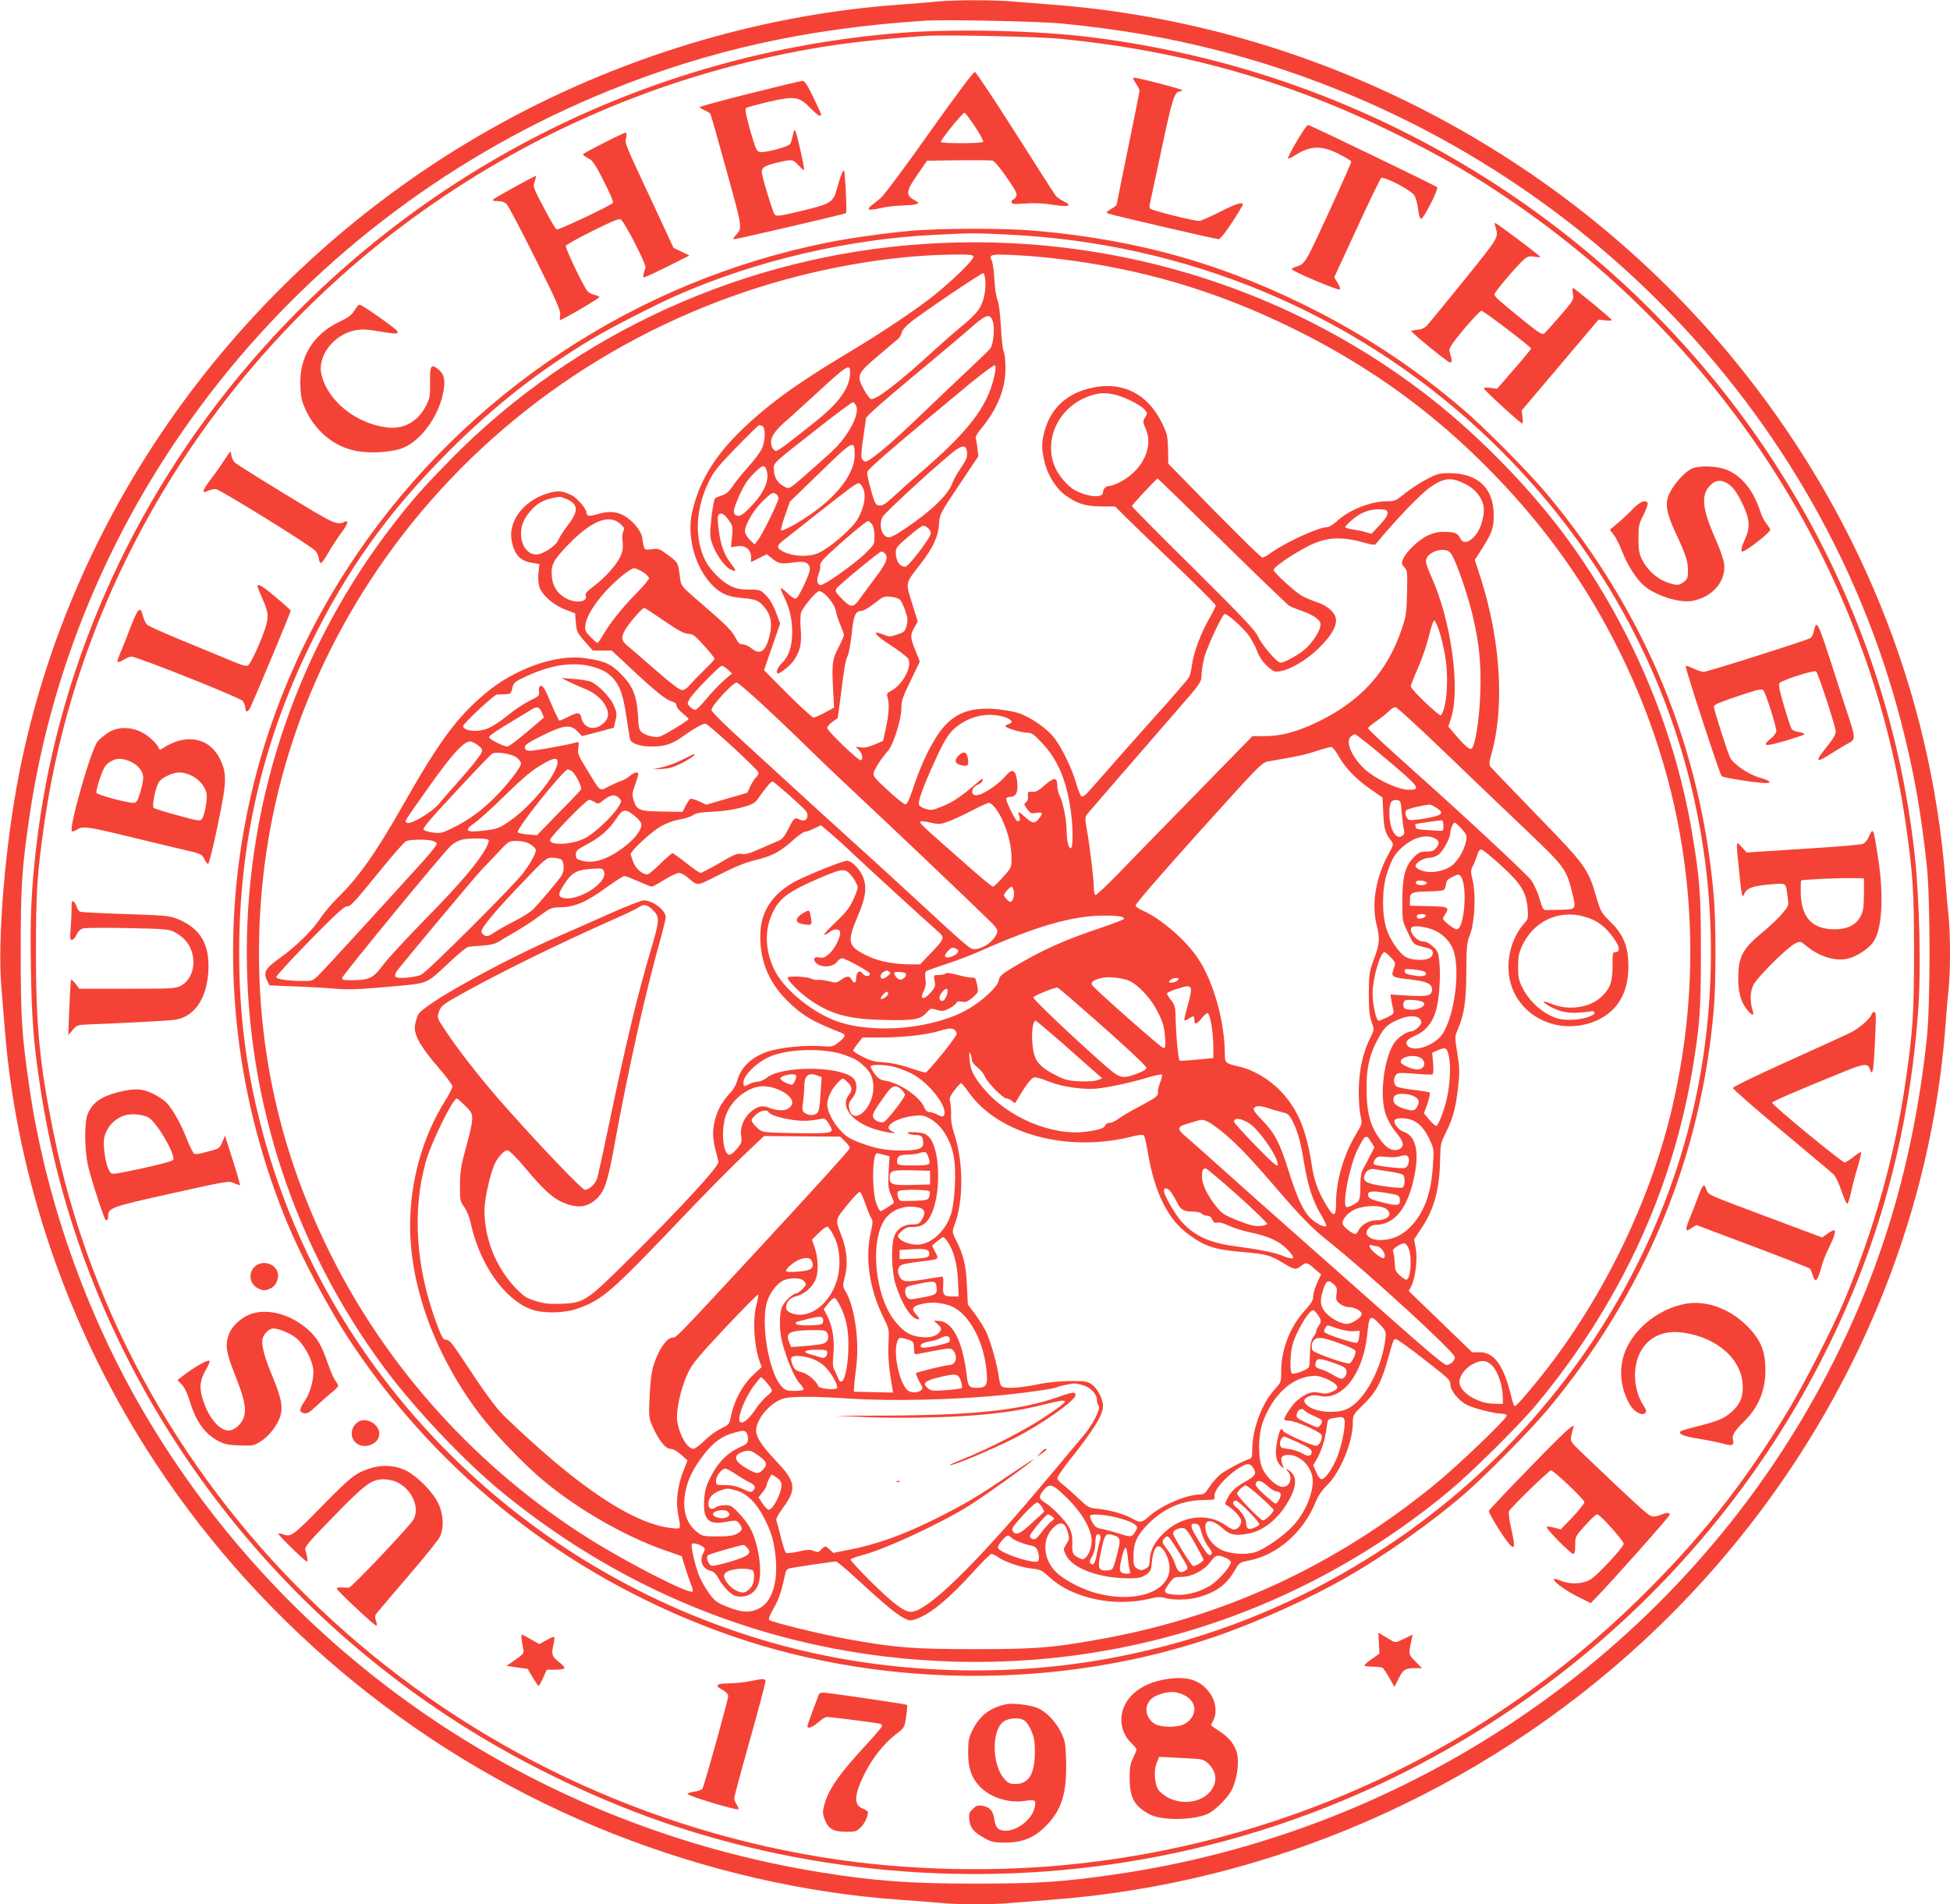 <?xml version="1.0" standalone="no"?>
<!DOCTYPE svg PUBLIC "-//W3C//DTD SVG 20010904//EN"
 "http://www.w3.org/TR/2001/REC-SVG-20010904/DTD/svg10.dtd">
<svg version="1.0" xmlns="http://www.w3.org/2000/svg"
 width="1280pt" height="1250pt" viewBox="0 0 1280 1250"
 preserveAspectRatio="xMidYMid meet">
<g transform="translate(0,1250) scale(0.1,-0.1)"
fill="#f44336" stroke="none">
<path d="M6150 12490 c-41 -5 -149 -13 -240 -20 -928 -65 -1873 -353 -2700
-823 -1604 -911 -2738 -2465 -3084 -4222 -92 -468 -144 -1090 -117 -1405 6
-74 16 -196 22 -270 78 -999 427 -2002 994 -2860 719 -1088 1774 -1942 2995
-2425 612 -242 1259 -391 1885 -435 88 -6 204 -15 258 -20 126 -13 353 -13
487 0 58 5 170 14 250 20 1434 106 2818 710 3885 1696 1156 1069 1871 2524
1985 4039 6 83 15 191 21 242 12 117 12 358 0 476 -6 51 -15 157 -21 237 -95
1244 -577 2430 -1389 3420 -1108 1350 -2746 2201 -4481 2330 -80 6 -192 15
-250 20 -120 11 -389 11 -500 0z m825 -145 c370 -37 675 -89 992 -169 2211
-557 3958 -2268 4513 -4419 82 -318 128 -576 167 -932 25 -229 25 -921 0
-1150 -95 -870 -329 -1617 -735 -2345 -943 -1690 -2655 -2856 -4602 -3135
-342 -49 -499 -59 -900 -59 -431 -1 -671 17 -1030 75 -1870 304 -3497 1413
-4439 3024 -379 648 -644 1403 -750 2140 -48 334 -55 441 -55 875 0 434 7 541
55 875 307 2123 1769 3957 3814 4783 657 265 1297 406 2065 456 133 9 764 -4
905 -19z"/>
<path d="M5920 12285 c-1670 -131 -3202 -909 -4286 -2176 -777 -908 -1267
-2025 -1398 -3184 -31 -271 -39 -454 -33 -783 5 -328 17 -483 58 -757 252
-1709 1266 -3252 2762 -4204 425 -270 926 -509 1397 -665 1049 -346 2181 -411
3265 -185 1858 387 3454 1609 4295 3289 352 702 548 1421 610 2229 21 274 11
733 -21 1031 -188 1752 -1166 3346 -2673 4358 -814 546 -1743 893 -2729 1017
-355 45 -892 57 -1247 30z m1045 -40 c794 -79 1496 -277 2190 -620 272 -134
452 -236 672 -381 1464 -962 2439 -2471 2682 -4149 47 -324 55 -444 55 -845 0
-401 -8 -521 -55 -845 -70 -487 -206 -973 -404 -1445 -75 -178 -264 -548 -368
-720 -289 -480 -579 -845 -988 -1245 -985 -962 -2263 -1568 -3643 -1725 -557
-64 -1164 -50 -1716 40 -2522 412 -4548 2324 -5040 4760 -90 446 -114 693
-114 1180 0 400 8 517 55 845 220 1539 1074 2964 2352 3924 717 538 1528 911
2402 1105 334 74 592 109 1020 140 127 9 750 -4 900 -19z"/>
<path d="M6101 11630 c-156 -221 -300 -414 -320 -430 -20 -17 -47 -38 -61 -49
-38 -29 -18 -35 61 -17 39 9 101 16 138 17 36 1 77 4 91 8 25 8 25 8 -12 30
-54 32 -50 58 25 166 l62 90 205 3 c113 1 214 0 225 -2 12 -3 52 -50 93 -111
62 -89 71 -108 62 -125 -6 -11 -15 -20 -20 -20 -6 0 -10 -7 -10 -16 0 -14 11
-15 88 -10 58 5 119 2 182 -8 106 -16 133 -8 73 22 -22 12 -45 27 -52 36 -7 8
-126 194 -265 413 -139 219 -259 399 -267 401 -9 1 -121 -149 -298 -398z m299
39 c33 -50 57 -95 54 -100 -7 -11 -271 -12 -278 -1 -6 10 142 192 155 192 5 0
36 -41 69 -91z"/>
<path d="M7455 11954 c14 -20 25 -42 25 -49 0 -7 -34 -176 -75 -376 -41 -200
-75 -368 -75 -372 0 -4 -16 -17 -37 -29 -32 -19 -34 -23 -17 -30 27 -11 703
-168 724 -168 15 0 98 119 154 218 19 33 -33 20 -143 -37 -65 -33 -128 -61
-140 -61 -39 0 -314 69 -321 81 -4 6 -6 19 -3 28 2 9 37 170 77 359 72 339 86
382 123 382 7 0 13 4 13 8 0 7 -291 83 -317 82 -8 0 -3 -14 12 -36z"/>
<path d="M4923 11887 c-177 -45 -325 -85 -328 -89 -4 -4 9 -13 28 -21 19 -8
37 -19 40 -24 3 -5 51 -173 106 -373 107 -387 106 -375 58 -427 -15 -17 -17
-23 -6 -23 19 1 728 165 732 171 8 8 -6 279 -13 279 -10 0 -24 -38 -46 -118
-24 -90 -40 -100 -232 -146 -140 -34 -165 -37 -176 -25 -13 13 -86 254 -86
281 0 28 21 41 96 59 105 25 108 25 145 -16 18 -19 34 -33 37 -31 6 6 -49 249
-59 260 -5 5 -11 -9 -15 -32 -4 -23 -12 -49 -18 -57 -13 -19 -157 -57 -195
-53 -24 3 -28 11 -66 140 -26 91 -36 141 -29 148 5 5 73 24 151 42 172 39 198
35 274 -43 44 -45 69 -60 69 -41 0 4 -23 55 -52 115 -42 86 -56 107 -72 106
-12 -1 -166 -38 -343 -82z"/>
<path d="M8512 11573 c-34 -58 -60 -109 -57 -112 3 -3 16 1 28 9 116 75 185
80 306 19 44 -22 81 -45 81 -51 0 -6 -68 -159 -151 -339 -158 -342 -150 -330
-221 -353 -10 -3 -18 -9 -18 -13 0 -13 304 -142 314 -133 5 5 -1 24 -14 44
l-22 36 148 320 c81 177 153 325 160 331 17 14 190 -76 216 -111 11 -15 22
-54 26 -90 4 -35 12 -65 19 -67 15 -5 118 196 106 208 -12 12 -835 409 -847
409 -6 0 -39 -48 -74 -107z"/>
<path d="M3962 11561 c-74 -37 -135 -70 -135 -74 -1 -4 14 -15 33 -25 30 -14
45 -37 103 -150 37 -73 65 -137 61 -143 -10 -16 -356 -180 -370 -175 -7 3 -45
66 -84 142 -70 132 -72 138 -61 171 7 19 11 36 9 38 -4 4 -269 -142 -283 -156
-5 -5 6 -9 31 -9 29 0 46 -6 61 -22 12 -13 96 -173 188 -357 142 -285 166
-340 162 -368 -3 -18 -3 -33 0 -33 16 0 262 144 258 151 -3 4 -18 10 -34 14
-16 3 -36 14 -44 23 -27 31 -148 284 -143 298 3 8 83 52 177 99 131 65 175 83
185 74 27 -22 166 -293 161 -314 -3 -11 -9 -30 -12 -42 -5 -15 -3 -23 4 -23 6
0 75 32 154 71 l142 72 -52 25 -52 25 -107 231 c-220 470 -213 453 -204 491 5
24 4 35 -4 34 -6 0 -71 -30 -144 -68z"/>
<path d="M9814 11020 c24 -83 34 -64 -204 -360 -122 -151 -232 -285 -244 -298
-14 -14 -37 -25 -60 -26 -20 -2 -39 -6 -42 -8 -6 -7 233 -202 253 -207 16 -3
16 12 -3 75 -4 17 16 48 95 143 56 66 107 121 115 121 15 0 326 -237 326 -248
0 -4 -50 -65 -112 -136 l-111 -128 -44 6 c-23 3 -43 2 -43 -3 0 -11 241 -231
252 -231 4 0 5 19 2 43 l-6 42 253 299 252 298 43 -5 c24 -2 44 -2 44 2 0 8
-246 211 -255 211 -4 0 -4 -18 0 -39 6 -38 4 -42 -83 -143 -50 -57 -97 -110
-105 -117 -13 -10 -33 2 -124 75 -179 145 -203 166 -203 182 0 16 157 200 198
233 20 16 34 19 64 14 21 -4 38 -4 38 -1 0 5 -130 105 -249 191 -51 37 -54 38
-47 15z"/>
<path d="M5970 10984 c-168 -15 -386 -46 -533 -75 -1258 -250 -2376 -990
-3096 -2049 -876 -1289 -1053 -2884 -479 -4330 102 -258 297 -627 458 -865
574 -852 1395 -1497 2370 -1863 1033 -388 2247 -403 3292 -43 281 97 618 250
863 391 246 141 529 341 750 528 138 117 451 433 566 572 640 769 1006 1654
1089 2630 14 161 14 569 0 730 -83 984 -450 1871 -1092 2643 -120 143 -410
437 -553 559 -301 257 -605 461 -951 640 -597 308 -1171 473 -1854 533 -202
18 -629 18 -830 -1z m650 -24 c1168 -57 2252 -507 3095 -1286 1126 -1041 1667
-2507 1479 -4009 -166 -1329 -941 -2556 -2096 -3318 -560 -370 -1156 -610
-1812 -732 -727 -134 -1509 -98 -2211 100 -1660 470 -2948 1773 -3364 3402
-98 383 -141 729 -141 1133 0 714 153 1376 465 2015 244 499 512 873 909 1271
303 303 591 528 941 739 124 74 413 222 555 285 519 229 1131 372 1703 399
238 12 253 12 477 1z"/>
<path d="M6070 10899 c-1178 -77 -2293 -583 -3107 -1410 -174 -177 -251 -263
-369 -415 -632 -809 -975 -1807 -974 -2830 1 -979 315 -1928 900 -2719 197
-267 525 -614 771 -816 734 -603 1596 -973 2524 -1083 1343 -159 2662 228
3694 1084 151 125 465 436 580 575 536 647 880 1381 1016 2169 52 307 60 407
60 796 0 390 -8 488 -61 800 -118 690 -415 1377 -841 1947 -247 330 -591 677
-923 929 -926 705 -2088 1050 -3270 973z m320 -85 c0 -21 -133 -151 -258 -252
-119 -95 -346 -247 -580 -387 -330 -197 -527 -342 -702 -515 -166 -165 -261
-325 -306 -518 -37 -158 15 -357 124 -475 59 -63 106 -84 207 -93 91 -7 113
-18 155 -76 35 -48 40 -112 16 -192 -26 -87 -61 -105 -114 -61 -17 14 -42 25
-56 25 -20 0 -30 9 -46 40 -25 50 -63 88 -227 229 -128 110 -132 115 -138 160
-14 110 -12 107 -78 156 -59 44 -65 46 -109 40 -52 -6 -49 -11 -63 78 -8 48
-73 122 -130 148 -49 23 -96 24 -163 4 -54 -16 -72 -14 -72 9 0 25 -60 96 -97
115 -63 31 -93 33 -163 11 -159 -50 -259 -188 -230 -317 21 -91 56 -126 141
-139 l40 -7 -6 -51 c-4 -29 -2 -70 4 -93 15 -56 91 -124 174 -155 l62 -24 5
-62 c5 -57 9 -66 58 -122 l53 -60 62 0 62 0 135 -126 c155 -145 224 -200 263
-209 17 -5 27 -14 27 -26 0 -10 18 -33 40 -50 22 -18 40 -36 40 -39 0 -4 -43
-33 -96 -65 -89 -53 -99 -57 -139 -50 -24 3 -55 15 -68 25 -22 17 -25 29 -29
112 -8 131 -34 196 -113 275 -67 67 -108 85 -237 103 -189 27 -461 -70 -653
-232 -189 -160 -302 -314 -540 -733 -179 -315 -289 -471 -430 -610 -39 -38
-89 -97 -110 -130 -53 -81 -162 -188 -265 -261 -97 -69 -113 -95 -88 -148 l17
-34 168 -7 c92 -3 211 -10 263 -15 92 -8 178 -4 430 20 175 16 175 17 306 140
63 61 125 112 137 114 12 3 54 7 94 9 49 3 82 11 105 25 18 11 70 42 115 68
45 26 115 72 155 102 71 53 75 55 143 57 91 2 165 35 299 132 56 40 107 73
115 73 7 0 48 -16 91 -35 43 -19 82 -35 88 -35 5 0 43 20 83 45 40 25 83 45
96 45 12 0 37 -12 55 -28 72 -60 54 -62 211 17 103 53 169 79 242 97 108 26
160 55 251 138 29 25 59 46 68 46 8 0 36 10 60 22 l45 21 58 -49 c32 -27 101
-89 153 -139 94 -89 492 -453 560 -512 43 -38 40 -46 -53 -142 l-67 -71 -59 0
c-114 0 -212 19 -288 56 -129 62 -135 90 -63 259 55 126 63 201 30 269 -24 50
-72 96 -100 96 -27 0 -242 -86 -331 -131 -148 -77 -228 -188 -237 -330 -11
-179 48 -332 176 -458 98 -97 168 -138 359 -212 28 -11 22 -26 -25 -63 -35
-27 -41 -28 -112 -23 -102 8 -261 -8 -342 -33 -110 -34 -185 -104 -209 -194
-6 -23 -23 -54 -38 -71 -55 -59 -83 -105 -102 -166 -23 -73 -24 -134 -3 -214
8 -33 18 -69 20 -81 7 -26 -247 -303 -584 -636 -282 -280 -298 -291 -450 -296
-73 -3 -107 0 -164 18 -64 19 -79 29 -133 85 -131 138 -205 323 -205 513 0 65
35 227 64 295 19 46 65 97 86 97 12 0 57 -45 119 -118 113 -135 173 -191 235
-220 92 -44 164 -40 222 10 63 55 81 108 130 376 88 483 203 998 300 1339 18
68 34 132 34 142 0 47 -85 111 -146 111 -14 0 -121 -42 -237 -94 -117 -52
-270 -120 -342 -151 -382 -169 -867 -440 -900 -505 -8 -15 -17 -47 -21 -69
-10 -60 35 -141 151 -275 52 -60 95 -117 95 -127 0 -9 -23 -55 -52 -101 -132
-213 -211 -471 -224 -737 -22 -422 144 -902 453 -1312 93 -124 294 -333 424
-441 226 -187 525 -359 784 -451 l120 -42 23 -75 c13 -41 30 -92 39 -113 9
-20 13 -40 9 -44 -20 -20 -427 188 -678 346 -734 462 -1331 1122 -1707 1886
-310 630 -461 1273 -461 1965 1 901 265 1754 777 2510 578 851 1427 1492 2418
1826 449 151 939 238 1358 243 119 1 137 -1 137 -15z m530 -10 c557 -63 1058
-210 1565 -459 510 -251 929 -555 1317 -954 348 -358 617 -737 833 -1176 464
-941 580 -1987 336 -3008 -150 -625 -472 -1273 -884 -1777 -90 -110 -135 -160
-144 -160 -5 0 -15 30 -24 68 -50 202 -111 286 -208 286 l-48 0 -208 201 -208
201 17 32 c27 52 42 179 29 248 l-11 59 48 72 c84 125 119 255 123 448 2 105
4 114 40 185 46 93 64 165 79 301 10 91 9 122 -6 215 -17 106 -17 110 2 154
44 103 56 186 57 380 1 169 3 190 24 245 31 79 40 259 18 355 -14 58 -14 67 1
95 8 16 21 48 28 70 7 26 17 40 28 39 8 -1 67 -48 129 -105 132 -120 166 -175
175 -286 4 -54 2 -67 -16 -86 -111 -121 -143 -314 -75 -458 93 -198 338 -281
548 -186 144 67 213 199 203 389 -6 110 -38 180 -121 261 -56 56 -61 64 -89
160 -54 186 -69 207 -393 540 -159 164 -295 306 -302 315 -9 14 -8 31 8 87 86
306 59 741 -71 1149 l-39 121 48 75 c65 102 76 133 76 220 -1 176 -103 273
-290 274 -62 1 -79 -3 -145 -37 -41 -20 -105 -62 -143 -92 -62 -51 -71 -55
-120 -55 -108 0 -251 -56 -331 -131 -24 -21 -52 -39 -63 -39 -56 0 -269 -97
-366 -166 -26 -19 -53 -34 -60 -34 -11 0 -224 211 -520 516 l-98 100 -2 95
c-2 88 -5 101 -41 175 -93 188 -256 271 -452 230 -169 -35 -278 -134 -319
-291 -19 -75 -19 -109 1 -195 19 -86 77 -179 140 -223 77 -54 128 -70 231 -71
l93 -1 112 -111 c62 -60 211 -204 331 -318 119 -115 217 -214 217 -220 0 -7
-20 -48 -45 -91 -55 -97 -103 -227 -111 -303 -4 -31 -13 -67 -21 -80 -7 -12
-69 -84 -136 -160 -68 -75 -204 -229 -303 -340 -98 -112 -195 -222 -215 -244
-19 -23 -41 -39 -48 -37 -8 3 -24 42 -37 88 -28 97 -90 226 -142 295 -49 65
-160 141 -241 167 -37 11 -109 23 -162 26 -184 11 -291 -46 -385 -204 -52 -86
-102 -199 -143 -325 -23 -68 -37 -98 -48 -98 -8 0 -60 41 -115 92 -87 80 -99
95 -93 116 7 27 51 95 95 145 36 42 89 214 87 282 -1 42 8 70 60 176 l61 127
-29 72 c-35 86 -35 101 -7 151 l22 39 -37 120 c-44 140 -46 127 53 255 83 106
119 183 124 265 4 64 5 67 131 255 l127 190 -6 52 c-3 28 -8 58 -11 66 -4 8
10 33 31 58 109 130 164 263 164 402 0 49 -5 98 -12 110 -6 12 -14 85 -18 162
-5 87 -13 153 -22 175 -9 19 -18 81 -21 137 -3 57 -11 112 -17 123 -21 39 -5
43 139 36 75 -3 197 -13 271 -22z m-452 -150 c5 -69 -14 -146 -48 -192 -16
-22 -59 -65 -97 -95 -37 -30 -124 -105 -193 -168 -227 -208 -371 -319 -411
-319 -8 0 -29 28 -47 61 -52 93 -46 107 95 226 63 54 122 103 130 110 8 6 18
24 22 40 4 17 28 45 62 71 95 74 463 322 474 319 5 -2 12 -26 13 -53z m50
-267 c12 -39 4 -138 -15 -171 -4 -8 -63 -65 -130 -128 -66 -62 -217 -205 -335
-318 -185 -179 -330 -300 -357 -300 -5 0 -14 7 -21 14 -9 12 -8 41 5 133 9 65
18 128 20 139 3 13 117 114 287 255 155 129 329 275 387 326 119 104 139 110
159 50z m7 -363 c-46 -199 -173 -362 -501 -642 -39 -33 -106 -93 -148 -132
-62 -57 -82 -71 -104 -68 -25 3 -29 10 -56 105 -16 56 -26 108 -23 116 9 23
175 166 676 581 92 75 158 123 163 118 5 -5 3 -37 -7 -78z m-945 31 c0 -99
-71 -199 -233 -327 -51 -40 -125 -98 -165 -130 -40 -32 -80 -58 -88 -58 -8 0
-20 11 -26 25 -20 45 3 94 79 161 38 32 124 111 193 174 224 207 240 217 240
155z m1740 -146 c60 -14 163 -65 191 -95 22 -24 22 -26 6 -53 -16 -27 -16 -31
4 -77 53 -119 -23 -274 -170 -349 -28 -14 -59 -25 -69 -25 -23 0 -42 -19 -42
-42 0 -38 -94 -32 -180 12 -52 27 -116 102 -140 166 -68 183 37 388 233 455
59 21 103 23 167 8z m-1699 -75 c13 -35 -9 -101 -57 -174 -49 -73 -69 -95
-204 -214 -188 -166 -177 -158 -210 -141 -46 24 -70 62 -70 111 0 50 -23 28
295 278 116 91 216 165 223 165 7 1 17 -11 23 -25z m-617 -130 c22 -9 21 -98
-3 -149 -10 -22 -50 -76 -90 -120 -39 -44 -85 -101 -102 -127 -23 -34 -42 -51
-68 -59 -20 -6 -41 -16 -47 -20 -6 -5 -17 -62 -24 -127 -11 -106 -11 -124 4
-168 22 -67 80 -150 117 -170 43 -22 46 -12 10 33 -46 58 -71 124 -83 224 -9
69 -9 92 1 102 15 15 39 1 69 -44 21 -31 23 -41 17 -103 l-7 -68 39 6 c53 10
93 -20 93 -70 l0 -34 51 26 52 26 26 -21 c49 -40 67 -45 134 -35 82 12 106 7
119 -22 9 -20 5 -38 -32 -119 -28 -61 -48 -95 -59 -95 -8 0 -32 17 -53 37 -21
20 -40 35 -42 32 -3 -3 6 -27 20 -55 36 -73 54 -149 54 -230 0 -95 -21 -161
-65 -204 -31 -30 -47 -70 -28 -70 18 0 84 55 106 88 41 63 50 107 43 202 -4
48 -2 98 3 111 14 38 100 139 118 139 30 0 101 -82 108 -125 4 -22 17 -65 31
-96 13 -31 24 -62 24 -68 0 -6 -17 -44 -37 -83 -41 -80 -44 -104 -33 -303 l5
-90 -60 -32 c-33 -18 -67 -33 -75 -33 -8 0 -85 70 -170 155 l-155 156 53 153
53 153 -27 73 c-19 49 -41 87 -66 112 -37 37 -40 38 -111 38 -58 0 -83 5 -124
25 -58 29 -131 103 -162 163 -74 145 -66 340 20 517 33 69 59 101 182 228 79
81 147 147 150 147 3 0 12 -3 21 -6z m606 -191 c0 -138 -146 -310 -381 -448
-52 -30 -97 -51 -101 -47 -4 4 7 48 25 98 l32 91 198 192 c220 214 227 218
227 114z m738 16 c2 -29 -6 -49 -41 -101 -24 -35 -49 -80 -56 -99 -24 -73
-136 -182 -304 -295 -74 -50 -103 -65 -120 -60 -41 10 -59 78 -35 131 10 23
280 273 441 409 81 68 110 72 115 15z m-1313 -130 c12 -54 -19 -128 -86 -202
-66 -73 -90 -90 -113 -81 -28 11 -25 35 15 127 31 70 54 106 97 149 60 62 75
63 87 7z m2987 -451 c231 -227 430 -418 441 -425 12 -7 50 -22 85 -34 34 -11
76 -32 93 -47 26 -21 30 -30 25 -56 -9 -45 -69 -128 -119 -163 -51 -37 -121
-73 -141 -73 -23 0 -122 114 -149 173 -21 43 -98 124 -426 450 -221 218 -401
400 -401 405 0 8 159 178 169 181 1 1 192 -185 423 -411z m1598 374 c71 -35
120 -104 120 -166 0 -68 -27 -142 -66 -182 -41 -40 -72 -42 -91 -4 -15 31 -35
38 -103 39 -38 1 -71 -7 -108 -24 -59 -27 -142 -107 -162 -154 -11 -29 -11
-34 8 -54 20 -21 21 -32 18 -167 -3 -131 -6 -154 -34 -237 -95 -281 -265 -471
-547 -609 -138 -67 -243 -96 -352 -96 l-82 0 -363 -372 c-200 -204 -430 -440
-511 -524 -81 -84 -152 -150 -157 -147 -6 4 -10 25 -10 48 0 55 -26 269 -45
377 -14 79 -14 86 2 107 23 27 379 439 590 681 156 179 159 184 160 230 0 26
8 76 17 112 19 74 120 290 135 290 19 0 115 -85 154 -136 20 -27 47 -75 58
-106 15 -40 36 -71 66 -99 42 -38 48 -41 86 -35 68 11 174 74 252 150 77 75
115 136 115 184 0 47 -54 97 -130 121 -36 12 -81 31 -101 44 -46 28 -179 151
-179 166 0 16 92 82 195 139 139 78 237 87 414 36 29 -8 57 -12 60 -7 138 167
298 334 365 379 87 59 134 63 226 16z m-3952 -33 c18 -48 3 -124 -38 -196 -39
-68 -202 -206 -273 -229 -64 -21 -157 -15 -215 15 -50 25 -47 40 15 86 21 16
104 81 184 145 249 196 283 221 298 218 8 -2 21 -19 29 -39z m-558 -60 c0 -23
-108 -243 -138 -279 l-19 -24 -32 31 c-18 18 -31 42 -31 56 0 44 58 142 120
201 52 49 62 56 80 46 11 -6 20 -20 20 -31z m-1393 -4 c79 -33 83 -78 12 -170
-28 -37 -57 -82 -65 -101 -16 -38 -101 -94 -144 -94 -56 0 -100 59 -100 135 0
59 19 102 66 155 50 55 93 76 187 89 4 1 24 -6 44 -14z m5391 -91 c2 -15 -14
-40 -51 -80 l-54 -58 -39 11 c-21 7 -60 15 -86 18 -27 4 -48 11 -48 15 0 5 21
27 47 49 53 47 118 71 183 68 38 -2 46 -6 48 -23z m-5037 -72 c27 -24 30 -31
21 -49 -7 -12 -9 -41 -5 -70 4 -38 1 -61 -15 -96 -24 -54 -104 -143 -180 -199
-40 -30 -52 -44 -47 -58 13 -41 -61 -52 -125 -20 -60 31 -93 81 -98 149 -5 75
10 104 107 205 153 158 268 204 342 138z m1653 -4 c10 -14 16 -44 16 -77 0
-54 -1 -56 -62 -116 -71 -68 -264 -205 -290 -205 -24 0 -31 33 -14 74 8 19 12
43 10 53 -3 12 11 33 43 64 88 85 258 229 270 229 6 0 19 -10 27 -22z m368
-25 c10 -9 18 -24 18 -34 0 -27 -147 -219 -167 -219 -38 0 -63 38 -63 93 0 31
9 42 83 105 45 39 88 71 96 71 8 1 23 -6 33 -16z m3433 -167 c35 -53 109 -266
144 -416 41 -176 54 -310 48 -493 -5 -170 -32 -346 -56 -370 -12 -12 -48 18
-113 96 l-41 48 17 52 c64 195 1 648 -130 935 -19 41 -34 85 -34 97 0 64 131
104 165 51z m-3717 2 c25 -25 12 -62 -56 -152 -38 -50 -83 -112 -102 -138 -50
-72 -64 -72 -133 1 -33 34 -36 42 -26 58 16 24 281 242 295 243 5 0 15 -5 22
-12z m-1588 -123 c22 -14 40 -32 40 -41 0 -8 -39 -54 -86 -102 -89 -90 -171
-193 -218 -274 -15 -27 -31 -48 -35 -48 -4 0 -24 18 -45 39 -35 36 -38 43 -33
81 7 53 55 132 131 217 71 77 163 153 189 153 9 0 35 -11 57 -25z m1690 -184
c8 -10 23 -42 33 -72 16 -46 17 -62 8 -96 -10 -38 -16 -43 -62 -58 -46 -16
-53 -16 -91 0 -82 32 -58 -2 48 -70 59 -38 110 -78 117 -92 24 -54 -40 -170
-116 -209 -25 -13 -28 -19 -21 -42 13 -41 9 -108 -11 -201 l-18 -84 -56 -24
c-39 -17 -66 -23 -90 -19 l-34 5 22 -23 c22 -23 29 -66 10 -66 -19 0 -219 193
-219 211 0 10 15 28 33 40 17 12 33 23 35 25 2 1 13 87 26 190 14 119 28 198
38 214 9 15 20 74 28 145 13 127 25 155 66 155 12 0 50 22 83 49 58 46 64 48
109 44 27 -3 53 -12 62 -22z m-1551 -136 c94 -64 133 -85 157 -85 26 0 42 -10
77 -47 61 -65 97 -109 97 -119 0 -4 -31 -37 -68 -73 -37 -36 -80 -81 -95 -98
-16 -20 -36 -33 -50 -33 -15 0 -72 43 -167 126 -79 70 -161 140 -182 157 -49
39 -54 57 -27 108 20 40 114 149 128 149 4 0 62 -38 130 -85z m5088 -66 c12
-36 30 -110 39 -164 25 -147 11 -348 -28 -390 -9 -10 -198 171 -198 190 0 6
22 62 49 123 27 62 59 157 72 212 13 55 28 99 34 97 5 -2 20 -33 32 -68z
m-5562 -234 c75 -20 120 -48 156 -98 36 -50 53 -109 74 -252 9 -60 18 -118 21
-128 9 -28 65 -47 140 -47 89 0 137 16 209 68 63 46 126 82 145 82 18 0 348
-304 349 -321 1 -9 -6 -23 -15 -30 -9 -7 -26 -34 -38 -58 l-21 -45 -135 -39
-134 -39 -47 22 c-26 13 -52 19 -58 16 -6 -4 -20 -25 -31 -46 l-20 -39 -134 2
c-151 2 -167 9 -188 78 -9 33 -8 47 11 97 11 33 21 64 21 71 0 18 -27 13 -57
-13 -15 -13 -39 -27 -53 -31 -14 -4 -50 -20 -82 -36 -65 -33 -52 -43 -142 104
-61 99 -66 110 -60 148 6 37 5 41 -12 36 -58 -17 -287 -58 -311 -55 -20 2 -28
9 -28 23 0 16 26 33 115 77 141 70 186 75 231 27 l29 -31 104 27 105 28 11 47
c10 42 9 54 -10 98 -26 60 -110 144 -160 160 -19 6 -69 13 -110 16 l-75 5 56
-27 c31 -15 78 -36 104 -46 109 -44 177 -150 132 -206 -57 -73 -144 -61 -162
21 -8 35 -22 36 -85 4 -27 -14 -53 -25 -57 -25 -5 0 -30 52 -57 116 -36 87
-52 114 -65 112 -12 -2 -15 -12 -13 -35 3 -29 0 -33 -60 -62 -35 -17 -94 -56
-133 -87 -97 -78 -145 -104 -201 -110 -55 -6 -104 8 -104 30 0 16 203 206 222
207 7 0 31 1 53 2 37 2 40 4 48 41 9 36 15 41 92 77 165 76 304 96 430 64z
m892 -20 l28 -25 -56 -49 c-31 -27 -82 -82 -114 -120 -31 -39 -64 -71 -71 -71
-8 0 -23 9 -34 20 -20 20 -20 22 -3 53 21 37 196 217 212 217 5 0 23 -11 38
-25z m209 -212 c76 -70 218 -204 314 -299 96 -94 250 -240 341 -325 172 -160
709 -670 837 -796 63 -60 73 -75 67 -95 -16 -53 -92 -108 -150 -108 -28 0 -38
8 -430 370 -116 107 -271 249 -345 315 -73 66 -217 197 -319 290 -102 94 -286
262 -408 374 -136 123 -223 210 -223 221 0 27 140 179 166 180 6 0 73 -57 150
-127z m-1429 -70 l13 -33 -111 -95 c-62 -52 -119 -95 -128 -95 -27 0 -121 48
-121 62 0 8 60 49 133 92 72 44 141 85 152 92 30 19 47 13 62 -23z m5930 -264
c169 -163 409 -392 533 -510 250 -238 262 -254 300 -409 27 -109 28 -109 -77
-112 -40 -1 -83 -2 -94 -2 -18 -1 -25 11 -43 74 -12 42 -37 96 -55 122 -28 39
-434 417 -750 699 -204 182 -321 291 -321 299 0 5 26 27 58 49 31 21 68 51 82
65 13 15 32 26 42 24 9 -2 156 -136 325 -299z m-2899 236 c53 -16 68 -38 32
-48 -11 -3 -20 -9 -20 -14 0 -12 109 -43 149 -43 23 0 42 -14 94 -70 102 -110
159 -245 186 -445 16 -109 15 -248 -1 -243 -17 6 -25 47 -27 125 -1 69 -25
182 -47 224 -8 15 -14 44 -14 64 0 54 -22 54 -82 1 -42 -37 -59 -46 -83 -44
-28 3 -30 1 -27 -27 2 -19 -3 -34 -13 -41 -15 -11 -15 -15 7 -44 21 -29 27
-31 61 -26 42 7 46 0 16 -38 -27 -34 -41 -33 -88 9 -45 41 -54 43 -41 11 9
-24 5 -36 -12 -36 -12 0 -80 139 -73 150 4 6 17 10 30 10 35 0 49 33 42 98 -8
75 -31 91 -70 45 -53 -63 -157 -133 -199 -133 -41 0 -32 52 12 70 17 7 30 19
30 28 0 13 -2 13 -17 0 -119 -103 -174 -141 -241 -168 -69 -29 -79 -31 -114
-20 -22 6 -42 18 -45 27 -9 22 26 118 104 289 68 150 98 194 160 237 90 62
194 80 291 52z m2516 -281 c215 -181 228 -199 141 -198 -59 0 -181 54 -260
113 -96 73 -159 195 -120 234 9 9 22 17 30 17 7 0 101 -75 209 -166z m-5959
88 c22 -19 24 -25 14 -45 -16 -30 -69 -96 -159 -197 -42 -47 -95 -107 -117
-135 -47 -56 -188 -140 -212 -126 -16 11 -27 -6 143 234 159 225 238 310 279
299 14 -4 37 -17 52 -30z m5643 -67 c42 -76 116 -152 212 -218 l75 -52 5 -105
c5 -103 13 -129 51 -178 18 -24 18 -25 -20 -95 -80 -147 -108 -318 -76 -452
24 -98 22 -128 -16 -230 -31 -85 -33 -97 -34 -225 0 -105 4 -146 18 -187 18
-51 18 -52 -3 -94 -54 -105 -81 -226 -81 -367 0 -57 5 -127 12 -156 11 -53 11
-53 -30 -121 -81 -135 -131 -306 -131 -450 0 -97 -15 -99 -69 -7 -50 83 -76
156 -91 258 -35 228 -92 364 -201 479 -77 81 -181 143 -279 165 -84 19 -90 24
-90 76 0 219 -76 488 -181 640 -82 120 -249 262 -365 310 -19 8 -37 21 -40 29
-4 8 152 189 411 477 414 459 417 463 464 471 184 31 236 42 311 67 47 16 92
27 100 27 8 -1 29 -29 48 -62z m-5399 -6 c17 -12 31 -30 31 -40 0 -26 -85
-135 -174 -225 -90 -89 -164 -143 -275 -199 -67 -33 -79 -36 -127 -30 -29 3
-57 12 -63 19 -8 10 44 71 214 253 123 133 230 244 237 247 30 13 126 -2 157
-25z m271 -30 c0 -78 -171 -289 -314 -388 -70 -48 -81 -52 -161 -62 -128 -16
-145 -3 -67 51 26 19 106 90 177 160 148 144 197 185 275 229 65 37 90 39 90
10z m91 -59 c24 -14 72 -107 62 -123 -4 -7 -70 -77 -148 -155 l-140 -144 -58
4 c-31 2 -62 9 -68 15 -16 16 298 410 329 413 2 0 12 -5 23 -10z m1432 -162
c117 -106 117 -106 117 -134 0 -26 -24 -38 -50 -24 -32 17 -39 12 -74 -59 -27
-53 -42 -71 -68 -81 -18 -7 -72 -31 -120 -52 -67 -30 -96 -38 -120 -33 -28 5
-50 -4 -145 -60 -62 -36 -118 -65 -124 -65 -6 0 -49 29 -94 65 -46 36 -87 65
-91 65 -4 0 -40 -31 -80 -70 -39 -38 -77 -70 -83 -70 -33 0 -74 34 -92 76 -10
25 -19 51 -19 58 0 20 132 143 193 179 37 22 82 39 124 47 37 6 78 19 92 29
20 14 51 20 131 23 68 3 135 13 189 28 78 22 86 27 115 69 45 64 76 101 87
101 5 0 55 -42 112 -92z m-1118 -18 c17 -19 17 -21 -10 -62 -42 -65 -157 -171
-217 -201 -85 -42 -228 -49 -228 -11 0 20 238 264 257 264 8 0 24 -7 37 -15
21 -14 25 -13 61 15 44 35 75 38 100 10z m5136 -95 c4 -44 10 -93 14 -109 6
-22 4 -32 -10 -42 -42 -31 -85 44 -85 149 0 70 12 89 50 85 24 -3 25 -7 31
-83z m-2669 33 c62 -82 108 -223 108 -332 0 -60 -1 -62 -56 -123 -31 -35 -60
-63 -66 -63 -6 0 -67 50 -137 111 -69 61 -174 154 -233 206 -60 52 -108 98
-108 104 0 12 18 11 79 -3 44 -10 57 -9 109 11 33 12 102 44 153 71 52 27 101
50 110 50 9 0 28 -15 41 -32z m2895 1 c57 -36 42 -52 -71 -71 -68 -12 -103
-14 -112 -7 -16 13 -23 44 -14 59 6 10 86 30 154 39 5 0 24 -9 43 -20z m-5261
-55 c28 -22 44 -43 44 -58 0 -38 -49 -99 -127 -156 -99 -72 -188 -100 -261
-80 -37 9 -42 14 -42 40 0 26 8 33 70 66 88 46 151 101 195 170 42 65 61 68
121 18z m5309 -65 c0 -33 -1 -34 -35 -32 -139 8 -145 9 -148 26 -2 9 -2 17 0
18 28 6 166 26 173 24 6 -1 10 -17 10 -36z m119 -19 c33 -37 36 -45 30 -78
-13 -70 -65 -152 -114 -177 -54 -28 -121 -37 -170 -22 -27 8 -46 20 -48 30 -4
22 53 57 94 57 17 0 44 10 59 22 28 22 75 109 75 140 0 25 18 68 29 68 5 0 25
-18 45 -40z m-180 -61 c34 -16 38 -33 15 -63 -17 -21 -29 -26 -66 -26 -39 0
-51 -5 -83 -38 -57 -57 -75 -126 -75 -287 0 -129 0 -131 37 -207 34 -73 38
-77 80 -88 73 -19 76 -20 82 -37 4 -9 -1 -24 -10 -34 -25 -27 -125 -26 -169 1
-45 28 -102 114 -126 189 -29 95 -27 264 5 357 31 92 48 123 88 161 75 72 161
100 222 72z m-6207 -12 c4 -5 -3 -27 -15 -50 -50 -94 -168 -234 -392 -462
-129 -132 -259 -272 -288 -312 -61 -83 -88 -96 -197 -97 -58 -1 -70 2 -69 15
1 17 668 828 717 871 17 15 49 32 71 37 46 11 161 9 173 -2z m-368 -6 c14 -4
26 -12 28 -18 3 -7 -38 -58 -89 -115 -268 -296 -645 -708 -683 -745 -44 -43
-44 -43 -117 -42 -94 1 -160 11 -165 25 -2 6 96 113 218 238 162 165 227 226
244 226 27 0 40 14 235 253 74 91 144 170 155 175 22 12 137 14 174 3z m639
-21 c18 -11 35 -26 38 -34 7 -19 -23 -76 -81 -156 -58 -78 -625 -645 -669
-667 -39 -20 -160 -30 -171 -14 -3 7 0 22 8 34 21 32 526 636 562 672 17 17
63 65 103 108 72 77 72 77 125 77 34 0 63 -7 85 -20z m203 -100 c22 -12 26
-72 6 -106 -15 -26 -141 -176 -186 -221 -18 -19 -75 -55 -125 -80 -50 -25
-110 -59 -133 -75 -35 -23 -46 -27 -63 -18 -11 6 -20 17 -20 25 0 26 91 136
260 312 157 165 167 173 203 173 21 0 47 -5 58 -10z m285 -86 c18 -73 -174
-192 -270 -168 -34 8 -33 27 4 84 58 90 85 103 222 109 33 1 38 -2 44 -25z
m1629 -30 c19 -26 35 -56 35 -68 0 -12 -14 -50 -31 -86 -23 -50 -50 -83 -112
-142 -45 -42 -79 -79 -76 -82 3 -4 17 3 32 14 30 24 63 26 71 4 9 -25 -33
-111 -71 -145 -28 -24 -41 -29 -63 -24 -37 8 -48 -11 -22 -37 31 -31 110 -27
135 7 10 14 26 25 34 25 22 0 183 -89 183 -101 0 -21 -32 -21 -47 0 -19 28
-43 12 -43 -30 0 -34 -15 -38 -30 -9 -14 26 -34 25 -70 -2 -28 -20 -33 -21
-83 -8 -30 7 -61 10 -68 8 -8 -3 -28 1 -46 9 -35 14 -153 18 -153 5 0 -18 74
-93 135 -137 144 -103 260 -135 500 -140 192 -5 237 3 277 48 26 29 29 30 67
18 36 -10 45 -9 81 9 23 12 44 28 47 36 4 10 14 13 37 9 26 -5 38 0 70 27 39
34 39 34 30 83 -9 45 -12 50 -34 48 -14 -1 -56 7 -95 18 -45 12 -73 15 -79 9
-6 -6 -25 -10 -44 -10 -34 0 -34 0 -27 -39 6 -34 3 -43 -25 -75 -49 -56 -76
-47 -44 15 10 21 13 43 9 73 -5 31 -3 46 7 52 7 5 65 25 128 46 63 20 160 57
215 81 380 169 616 237 825 237 91 0 133 -7 128 -22 -2 -4 -69 -30 -148 -57
-242 -81 -379 -142 -567 -253 -89 -53 -102 -64 -107 -93 -8 -42 -99 -128 -196
-186 -222 -131 -616 -170 -863 -84 -156 54 -340 201 -406 324 -68 128 -76 267
-22 385 46 101 107 146 331 241 137 57 150 57 195 -1z m3993 4 c47 -57 25
-348 -26 -348 -9 0 -35 15 -57 34 -39 33 -39 33 -22 59 34 53 28 56 -105 59
l-123 3 0 40 c0 47 12 52 130 54 44 1 85 5 92 9 6 4 13 21 15 37 2 23 11 34
38 47 43 21 45 21 58 6z m-234 -34 c24 -9 9 -24 -24 -24 -29 0 -45 12 -33 24
8 8 37 8 57 0z m-2699 -63 c6 -28 -8 -71 -22 -71 -11 0 -43 33 -43 43 0 12 40
57 51 57 4 0 10 -13 14 -29z m-2369 -125 c46 -46 44 -67 -15 -266 -90 -304
-161 -601 -282 -1180 -33 -157 -64 -300 -70 -317 -12 -36 -52 -73 -80 -73 -17
0 -281 274 -508 530 -145 162 -296 352 -386 484 -76 111 -77 115 -66 149 16
47 24 53 193 146 258 141 600 308 944 461 83 36 161 74 174 83 36 25 58 21 96
-17z m5074 -35 c0 -10 -24 -21 -46 -21 -8 0 -14 7 -14 15 0 10 10 15 30 15 17
0 30 -4 30 -9z m1033 -6 c92 -24 152 -70 212 -162 29 -45 28 -73 -3 -73 -16 0
-18 -9 -17 -92 0 -102 -16 -147 -72 -200 -75 -72 -213 -93 -322 -50 -64 25
-77 22 -30 -7 64 -39 127 -54 203 -48 39 3 77 7 85 9 7 1 15 -2 18 -8 7 -21
-87 -49 -163 -48 -57 0 -82 6 -130 29 -73 36 -144 107 -181 182 -24 49 -28 70
-28 138 0 65 5 90 26 136 75 160 235 238 402 194z m-1002 -82 c74 -24 132 -82
153 -152 45 -154 -9 -476 -94 -561 -66 -66 -177 -94 -211 -54 -19 23 -3 43 55
68 65 29 109 83 132 162 20 71 31 210 23 309 -7 75 -9 81 -43 112 -23 22 -46
33 -65 33 -43 0 -98 69 -74 93 12 12 70 7 124 -10z m-3117 -129 c27 -10 18
-34 -20 -50 -49 -21 -67 -4 -34 31 25 27 30 28 54 19z m2855 -58 c31 -32 33
-37 22 -67 -22 -63 -21 -64 112 -79 102 -12 137 -28 137 -65 0 -41 -30 -48
-158 -40 l-115 7 6 -39 c4 -21 9 -49 13 -63 5 -22 0 -28 -41 -48 -25 -12 -50
-22 -55 -22 -17 0 -40 103 -40 181 0 96 50 269 78 269 5 0 23 -15 41 -34z
m225 -96 c20 -20 -7 -32 -55 -26 -64 9 -79 15 -79 33 0 13 10 14 63 9 34 -4
66 -11 71 -16z m-3516 1 c11 -6 7 -13 -13 -29 -15 -12 -31 -19 -36 -16 -15 9
-10 32 9 43 21 13 24 13 40 2z m107 -11 c9 -15 -14 -40 -36 -40 -16 0 -39 26
-39 44 0 11 69 6 75 -4z m1448 -41 c64 -17 159 -115 208 -214 33 -66 41 -95
46 -158 5 -64 3 -77 -9 -77 -14 0 -455 389 -470 415 -10 17 10 33 58 44 43 11
104 7 167 -10z m337 -4 c-7 -8 -24 -15 -37 -15 -22 0 -24 2 -13 15 7 8 24 15
37 15 22 0 24 -2 13 -15z m88 -58 c2 -10 -8 -59 -22 -109 -15 -50 -24 -93 -22
-96 3 -2 17 3 30 12 33 21 36 20 36 -9 0 -34 14 -31 47 10 15 19 33 35 39 35
16 0 38 -120 38 -215 l1 -80 -105 -10 c-58 -6 -110 -9 -116 -7 -10 3 -26 173
-28 309 -1 42 -7 60 -28 87 -16 19 -28 39 -28 45 0 10 116 50 140 47 8 0 16
-9 18 -19z m-771 -77 c288 -250 478 -425 478 -439 0 -10 -22 -24 -60 -38 -101
-37 -112 -34 -217 58 -197 173 -469 431 -465 442 3 12 144 68 159 64 4 -1 51
-40 105 -87z m-827 66 c0 -28 -20 -66 -34 -66 -23 0 -26 27 -5 54 23 29 39 34
39 12z m-390 -19 c0 -14 -39 -41 -48 -33 -6 7 27 46 40 46 4 0 8 -6 8 -13z
m3514 -57 c21 -21 -32 -51 -83 -48 -40 3 -46 6 -49 27 -2 13 2 28 10 33 17 11
108 2 122 -12z m-33 -100 c10 -6 19 -19 19 -30 0 -20 -44 -60 -67 -60 -28 0
-88 -41 -111 -75 -71 -109 -99 -362 -53 -478 12 -32 38 -77 57 -100 49 -61 60
-85 47 -105 -5 -9 -20 -18 -32 -20 -44 -7 -80 19 -126 89 -55 82 -75 169 -75
322 0 120 18 204 61 290 49 96 67 117 133 148 63 30 113 36 147 19z m-2355
-152 c83 -73 179 -158 215 -190 l64 -56 -30 -12 c-18 -7 -64 -10 -116 -8 -72
3 -97 9 -150 36 -95 46 -134 83 -150 139 -23 78 -17 223 9 223 4 0 75 -60 158
-132z m-688 70 c7 -7 12 -18 12 -24 0 -19 -190 -254 -205 -254 -8 0 -56 14
-107 31 -60 21 -120 33 -168 36 -59 3 -88 11 -137 36 -35 18 -63 36 -63 41 0
4 14 26 31 47 l31 39 131 0 c138 0 300 19 377 44 57 18 83 19 98 4z m3242
-170 c15 -59 8 -190 -14 -284 -21 -87 -56 -174 -69 -174 -7 0 -27 19 -46 41
l-34 41 23 64 c12 36 19 68 15 72 -3 4 -51 12 -105 18 -55 6 -106 16 -114 24
-19 15 -21 50 -3 74 11 15 23 16 122 8 61 -5 114 -7 119 -4 5 2 6 36 3 74 l-6
68 32 14 c56 25 64 21 77 -36z m-3966 7 c72 -26 82 -32 129 -74 43 -39 60 -79
60 -142 -2 -139 -136 -253 -159 -134 -5 28 -1 40 20 66 36 43 37 109 1 137
-98 77 -471 75 -564 -4 -16 -13 -42 -24 -57 -24 -16 -1 -40 -7 -54 -15 -35
-20 -40 -19 -40 9 0 46 83 129 168 168 120 55 364 61 496 13z m835 -32 c1 -13
16 -33 37 -49 19 -15 41 -41 48 -59 17 -41 119 -145 142 -145 10 0 26 -8 37
-17 16 -15 20 -16 27 -3 61 104 99 155 119 158 12 2 55 -10 95 -27 85 -35 230
-56 321 -46 80 9 220 39 328 72 48 14 90 23 94 20 3 -4 -2 -27 -11 -51 -10
-25 -16 -51 -15 -58 4 -31 -7 -40 -118 -99 -65 -34 -131 -73 -146 -86 -16 -12
-39 -23 -52 -23 -12 0 -25 -7 -29 -15 -7 -20 -40 -32 -124 -43 -224 -31 -519
93 -677 285 -68 82 -85 120 -91 191 -3 41 -2 51 5 37 5 -11 10 -30 10 -42z
m2949 11 c38 -26 22 -74 -25 -74 -32 0 -100 29 -107 45 -14 37 88 60 132 29z
m-3447 -60 c30 -9 76 -27 103 -41 99 -50 216 -188 216 -255 0 -31 -13 -34 -50
-13 -14 8 -35 14 -47 15 -16 0 -27 10 -37 33 -30 69 -160 158 -255 173 -33 5
-47 15 -71 47 -16 22 -27 44 -24 49 9 14 107 9 165 -8z m-656 -53 c7 -12 -15
-61 -27 -61 -24 0 -79 31 -76 42 7 20 92 36 103 19z m141 -1 l27 -11 -7 -112
c-5 -86 -11 -115 -23 -124 -22 -17 -54 -16 -79 1 -18 13 -20 21 -13 68 4 29 8
76 8 105 1 74 26 96 87 73z m199 -45 c30 -29 31 -52 5 -85 -55 -71 21 -172
163 -219 67 -22 169 -39 131 -22 -12 5 -25 15 -29 21 -18 30 66 75 161 85 50
6 67 4 100 -13 80 -41 142 -135 164 -250 19 -95 8 -311 -20 -389 -38 -110
-133 -193 -220 -193 -46 0 -99 19 -119 43 -12 15 -9 21 17 45 25 23 40 29 74
28 59 -1 95 24 123 87 66 146 54 437 -20 507 -20 19 -39 25 -88 28 -45 2 -58
0 -47 -7 8 -6 31 -11 51 -11 39 0 49 -12 49 -56 0 -34 -36 -46 -142 -46 -105
0 -177 14 -280 54 -63 24 -86 39 -126 83 -46 50 -82 123 -82 164 0 39 23 91
56 129 19 23 40 42 45 42 6 0 21 -11 34 -25z m793 -64 c194 -275 645 -398
1070 -292 51 13 75 15 81 7 5 -6 16 -54 25 -108 45 -269 133 -445 272 -544
110 -79 168 -97 359 -113 146 -13 173 -20 257 -71 76 -46 84 -47 118 -20 34
26 39 26 88 -18 l44 -37 -26 -55 c-14 -30 -26 -70 -26 -89 0 -26 -11 -45 -54
-92 -96 -104 -156 -256 -156 -397 0 -73 0 -75 -43 -122 -85 -94 -146 -259
-147 -393 0 -46 -3 -59 -17 -63 -41 -12 -161 -76 -195 -104 -20 -17 -51 -53
-69 -80 -27 -42 -37 -50 -63 -50 -87 -1 -248 -69 -328 -139 -52 -46 -64 -49
-110 -22 -51 30 -146 58 -223 66 -69 7 -71 8 -135 69 -36 34 -82 75 -102 90
-21 16 -38 35 -38 43 0 9 31 54 68 102 174 219 232 312 232 373 0 45 -36 114
-73 140 -29 21 -43 23 -142 23 -72 -1 -147 -8 -218 -23 -121 -25 -219 -29
-235 -9 -5 6 -13 35 -16 62 -11 81 -54 231 -82 291 -15 31 -48 84 -74 119
l-47 62 -6 124 c-6 134 -22 200 -69 293 -29 58 -29 60 -14 101 63 163 61 421
-3 612 -13 38 -20 81 -18 115 1 29 -2 67 -6 84 -7 26 -2 37 28 77 20 26 39 47
43 47 5 0 27 -26 50 -59z m-1251 18 c91 -39 119 -91 68 -125 -27 -18 -79 -15
-131 6 -38 16 -73 8 -115 -27 -46 -39 -73 -104 -64 -159 6 -40 3 -48 -27 -84
-18 -22 -40 -40 -49 -40 -43 0 -58 158 -25 257 35 104 148 193 247 193 26 0
69 -9 96 -21z m810 -1 c13 -12 23 -27 23 -34 0 -20 -119 -172 -139 -179 -29
-9 -71 15 -71 40 0 21 14 44 89 148 39 53 62 59 98 25z m3350 -38 c44 -17 55
-37 37 -71 -17 -33 -32 -35 -98 -13 -51 17 -71 46 -54 77 10 20 70 23 115 7z
m-6215 -67 c65 -64 66 -56 -13 -350 -14 -55 -20 -108 -20 -177 0 -93 2 -103
29 -140 16 -23 34 -68 41 -101 57 -267 216 -498 391 -567 78 -31 219 -30 310
2 165 58 217 103 701 611 134 141 307 316 384 389 l140 133 250 -2 250 -2 33
-32 c18 -17 31 -37 30 -44 -3 -12 -204 -234 -647 -713 -487 -525 -491 -530
-516 -530 -41 0 -101 -92 -131 -203 -8 -28 -17 -113 -20 -187 -6 -130 -5 -137
19 -193 41 -91 85 -147 117 -147 18 0 43 -14 70 -38 l43 -38 -26 -66 c-38 -95
-52 -201 -37 -280 20 -106 21 -103 -25 -100 -255 19 -625 263 -1118 740 -55
54 -127 153 -281 387 -58 88 -77 110 -96 110 -20 0 -28 13 -62 102 -139 370
-164 747 -72 1071 35 124 177 412 203 412 3 0 27 -21 53 -47z m5277 -18 c25
-9 65 -20 89 -26 36 -8 45 -16 66 -57 36 -72 53 -135 76 -275 26 -153 56 -248
111 -340 22 -38 38 -71 35 -74 -11 -11 -53 8 -94 42 -53 46 -96 135 -152 315
-58 186 -92 251 -172 334 -52 54 -65 73 -56 83 14 17 40 16 97 -2z m-3284 -25
c11 -18 72 -38 151 -50 70 -11 118 -9 195 6 22 4 30 -1 49 -31 40 -65 37 -66
-209 -63 -203 3 -222 5 -247 23 -15 12 -34 31 -42 43 -13 20 -12 24 16 52 30
30 75 40 87 20z m3153 -72 c66 -40 199 -234 189 -276 -3 -12 -41 21 -145 128
-78 80 -142 150 -142 157 0 28 43 24 98 -9z m1075 18 c45 -19 81 -61 113 -130
26 -56 27 -64 20 -165 -11 -186 -59 -315 -151 -407 -56 -57 -121 -84 -200 -84
-45 0 -85 22 -85 47 0 25 30 53 58 53 128 0 217 114 258 331 30 155 5 253 -69
279 -36 12 -71 54 -63 76 7 18 76 19 119 0z m-1292 -43 c97 -70 206 -180 367
-368 195 -227 260 -294 372 -383 261 -208 830 -729 830 -761 0 -23 -31 -51
-55 -51 -15 0 -131 97 -356 297 -184 163 -467 414 -629 557 -162 143 -383 339
-490 436 -107 96 -214 191 -238 211 -58 49 -55 65 16 84 31 9 62 18 67 20 30
11 59 0 116 -42z m1019 -99 l22 -35 -32 -62 c-17 -34 -38 -73 -46 -87 -7 -14
-14 -50 -14 -80 -1 -120 -2 -123 -45 -147 -21 -12 -43 -19 -48 -16 -28 17 22
272 74 377 49 99 57 103 89 50z m-2910 -90 c24 -62 20 -64 -95 -64 -107 0
-111 1 -105 40 3 22 20 30 70 31 25 0 56 5 70 9 42 13 50 11 60 -16z m-288 6
l37 -11 -6 -102 c-4 -90 -3 -108 16 -151 12 -27 20 -50 18 -52 -11 -11 -79
-54 -86 -54 -5 0 -17 19 -26 43 -33 78 -31 337 2 337 5 0 25 -5 45 -10z m3446
-30 c2 -14 -3 -33 -11 -44 -12 -17 -20 -17 -112 -8 -54 6 -102 15 -106 19 -5
5 -2 19 7 32 15 21 22 22 73 17 31 -4 70 -2 86 3 44 14 60 9 63 -19z m-1124
-236 c108 -97 195 -181 193 -188 -2 -6 -24 -12 -49 -14 -34 -2 -69 7 -144 37
-88 35 -103 45 -140 91 -59 73 -94 147 -94 196 0 42 5 54 25 54 6 0 100 -79
209 -176z m1001 155 c44 -6 83 -16 87 -23 13 -20 9 -76 -7 -82 -8 -3 -63 1
-122 10 -114 17 -139 31 -127 70 9 30 35 47 64 42 14 -3 61 -10 105 -17z
m-3020 -39 l0 -45 -119 -3 c-129 -3 -146 3 -146 47 0 47 14 52 145 49 l120 -3
0 -45z m1583 -97 c11 -16 29 -47 41 -70 22 -45 43 -56 105 -56 22 0 46 -6 54
-13 7 -8 24 -14 36 -14 15 0 27 -9 34 -26 9 -19 17 -24 32 -19 12 4 41 -4 73
-19 28 -14 94 -35 146 -46 119 -25 188 -57 240 -110 62 -65 52 -76 -38 -40
-51 20 -150 39 -306 60 -165 22 -266 68 -348 160 -45 50 -117 176 -117 204 0
25 27 19 48 -11z m-1585 5 c2 -7 1 -23 -4 -35 -7 -19 -16 -22 -91 -25 -46 -2
-89 -2 -96 0 -15 5 -27 46 -17 61 9 16 202 14 208 -1z m-423 -79 c14 -41 32
-83 39 -95 11 -17 11 -31 -3 -92 -39 -173 -9 -375 84 -562 37 -75 37 -76 32
-171 -4 -83 3 -164 25 -287 l5 -33 -128 3 -129 3 1 30 c1 17 7 78 15 137 21
169 -12 397 -72 494 -18 30 -18 34 -3 95 21 82 14 172 -21 264 -44 114 -45
104 36 205 40 50 78 89 83 87 6 -2 22 -37 36 -78z m3440 67 c56 -9 65 -14 68
-34 7 -45 -10 -50 -100 -28 -96 24 -108 30 -108 57 0 22 35 24 140 5z m-17
-104 c41 -36 6 -72 -71 -72 -45 0 -98 -31 -114 -65 -6 -14 -16 -25 -21 -25
-19 0 -77 45 -83 64 -8 23 22 65 65 90 60 35 187 40 224 8z m-3063 9 c32 -9
36 -37 11 -77 -16 -27 -24 -31 -63 -31 -57 0 -102 -30 -119 -81 -22 -64 -16
-236 11 -317 43 -133 104 -225 148 -225 11 0 8 8 -12 29 -36 38 -29 55 28 70
60 15 110 14 175 -4 129 -34 239 -224 258 -444 7 -85 -3 -101 -68 -101 -46 0
-55 11 -63 80 -27 230 -95 360 -188 360 l-29 0 27 -23 c22 -20 25 -27 16 -44
-18 -32 -65 -47 -129 -39 -69 8 -109 32 -163 97 -137 163 -174 533 -69 679 48
66 141 95 229 71z m-566 -185 c42 -83 48 -204 16 -301 -42 -126 -141 -215
-239 -215 -49 0 -91 21 -91 45 0 38 24 66 68 77 60 15 116 70 132 128 14 52 8
135 -15 199 l-15 44 45 44 c24 25 50 43 57 41 7 -2 26 -30 42 -62z m744 -33
c41 -60 65 -144 70 -255 l5 -108 -39 0 c-59 0 -67 9 -63 74 3 33 0 56 -6 56
-5 0 -50 -7 -100 -15 -139 -23 -161 -21 -180 15 -19 37 -12 68 18 79 12 5 65
14 117 20 130 16 124 13 99 63 l-21 42 33 28 c19 15 37 28 41 28 4 0 15 -12
26 -27z m3028 -48 c25 -60 14 -205 -16 -205 -5 0 -24 13 -41 28 -28 25 -32 36
-34 83 -1 30 -6 62 -10 71 -5 13 2 22 27 38 46 28 57 25 74 -15z m-210 15 c21
0 54 -37 54 -60 0 -28 -15 -25 -61 12 -39 31 -54 66 -23 54 9 -3 22 -6 30 -6z
m-2936 -51 c0 -23 -23 -29 -120 -32 l-75 -2 0 30 0 30 85 5 c89 5 110 -1 110
-31z m-767 -59 c10 -37 -14 -51 -96 -57 -46 -4 -77 -2 -77 4 0 21 67 73 105
81 43 10 60 3 68 -28z m-59 -116 c9 -8 16 -20 16 -25 0 -13 -50 -59 -63 -59
-22 0 -80 -55 -94 -89 -19 -45 -18 -157 1 -231 31 -115 81 -234 113 -268 18
-19 30 -38 27 -43 -3 -5 -30 -9 -61 -9 -48 0 -58 4 -83 30 -84 90 -139 418
-94 558 20 61 66 119 108 138 43 18 111 18 130 -2z m874 -46 c4 -44 -4 -49
-112 -68 -64 -12 -70 -11 -83 6 -8 10 -13 30 -11 44 3 23 10 27 83 42 111 23
119 21 123 -24z m2608 21 c20 -18 22 -29 17 -64 -5 -37 -2 -44 22 -63 15 -12
41 -22 57 -22 41 0 90 -27 86 -48 -4 -23 -66 -62 -97 -62 -41 1 -103 34 -139
74 -37 43 -41 77 -15 155 18 57 34 63 69 30z m-3791 -134 c-25 -98 -16 -263
20 -368 l14 -41 -59 -55 c-67 -64 -122 -167 -141 -263 -12 -58 -13 -59 -65
-84 -29 -14 -78 -49 -108 -79 -31 -30 -64 -55 -74 -55 -41 0 -94 93 -107 185
-8 67 23 211 68 307 29 64 61 103 247 302 118 125 216 224 217 219 2 -6 -3
-36 -12 -68z m555 -18 c40 -85 53 -162 48 -292 -7 -153 -42 -241 -68 -168 -6
15 -16 39 -24 53 -10 19 -11 43 -6 95 10 90 -4 186 -37 251 l-26 51 29 37 c16
20 35 36 42 36 7 0 26 -28 42 -63z m3129 -46 c25 -34 26 -49 6 -75 -8 -11 -15
-26 -15 -33 0 -8 -9 -26 -20 -41 -14 -20 -20 -45 -21 -102 -1 -41 -3 -82 -6
-91 -4 -18 -97 -54 -113 -44 -13 8 -12 118 1 175 19 85 109 240 139 240 5 0
18 -13 29 -29z m-3246 -30 c2 -11 0 -24 -6 -30 -14 -14 -164 -15 -172 -1 -3 6
0 12 7 14 140 38 164 41 171 17z m3656 -36 c39 -42 40 -47 35 -92 -23 -194
-134 -401 -244 -458 -70 -36 -209 -28 -265 17 -33 26 -32 46 6 62 22 9 42 10
72 3 148 -33 287 148 312 407 12 125 20 130 84 61z m-277 -26 c35 -11 79 -19
102 -17 l41 3 -3 -35 c-1 -19 -7 -39 -11 -43 -11 -11 -212 54 -218 71 -5 11
13 42 24 42 2 0 31 -9 65 -21z m-3352 -29 c15 -27 4 -59 -24 -69 -12 -5 -65
-12 -117 -16 l-96 -7 -13 32 c-26 62 3 77 147 79 83 1 93 -1 103 -19z m803
-33 c3 -8 2 -19 -1 -24 -8 -13 -168 -47 -181 -38 -22 13 3 33 47 39 26 4 58
13 72 21 32 18 56 19 63 2z m-250 -19 c12 -6 17 -21 17 -50 0 -39 1 -40 28
-35 197 39 212 41 226 26 36 -38 22 -99 -22 -99 -23 0 -211 -46 -219 -53 -3
-3 7 -27 21 -54 25 -44 26 -48 10 -60 -24 -18 -69 -16 -89 3 -54 54 -93 245
-65 319 9 24 14 26 43 20 17 -4 40 -11 50 -17z m2822 -20 c48 -17 89 -37 92
-44 7 -19 -25 -84 -42 -84 -35 0 -233 71 -239 86 -10 27 -7 52 11 69 21 22 62
16 178 -27z m521 -84 c183 -142 194 -152 194 -179 0 -43 55 -111 112 -138 52
-25 183 -57 233 -57 14 0 25 -6 25 -12 1 -21 -323 -331 -474 -454 -659 -537
-1392 -874 -2219 -1018 -298 -53 -406 -61 -802 -61 -404 0 -515 9 -833 66
-176 32 -498 111 -513 126 -6 6 5 34 30 77 34 58 53 118 77 233 2 12 12 24 22
27 18 6 287 46 310 46 7 0 68 -51 135 -113 173 -160 261 -233 308 -257 35 -18
45 -20 77 -9 95 30 220 133 387 318 55 61 106 111 113 111 8 0 27 -9 42 -20
44 -32 150 -68 221 -76 59 -6 68 -11 119 -58 151 -138 424 -196 657 -140 47
12 71 13 100 5 59 -17 165 -13 232 8 112 35 174 82 228 176 28 48 31 50 93 62
186 37 356 186 436 384 17 41 42 78 77 112 86 86 167 282 167 406 0 53 1 54
68 120 83 80 121 150 161 296 39 138 38 135 54 135 7 0 81 -52 163 -116z
m-3896 28 c0 -27 -19 -42 -44 -32 -11 4 -40 13 -64 19 -61 17 -43 31 39 31 60
0 69 -2 69 -18z m-96 -42 c34 -13 68 -35 90 -60 42 -47 79 -116 70 -132 -9
-14 -117 -3 -122 12 -12 34 -68 82 -110 93 -37 10 -48 18 -59 46 -8 18 -12 40
-9 47 8 21 76 17 140 -6z m3426 -28 c61 -22 76 -31 78 -50 4 -26 -13 -52 -34
-52 -8 0 -31 11 -52 24 -20 13 -54 29 -74 36 -44 13 -49 19 -41 48 7 29 29 27
123 -6z m1041 -23 c33 -38 61 -124 63 -192 l1 -52 -61 1 c-104 1 -224 77 -224
141 0 42 37 93 90 120 56 30 95 25 131 -18z m-3494 -93 c7 -22 10 -43 6 -47
-5 -4 -51 -10 -103 -14 -86 -6 -98 -5 -120 13 -38 31 -21 48 72 71 114 27 128
25 145 -23z m2414 7 c68 -35 74 -58 22 -79 -30 -13 -47 -14 -83 -6 -49 11 -88
-3 -148 -53 -28 -24 -82 -103 -82 -122 0 -4 15 -9 33 -9 46 -2 205 -72 212
-94 8 -25 -15 -70 -36 -70 -28 0 -210 82 -216 97 -9 24 -20 14 -31 -29 -27
-107 -22 -167 18 -203 19 -17 19 -17 8 12 -17 44 -5 63 37 63 68 0 134 -54
156 -130 25 -82 -31 -234 -121 -333 -59 -65 -183 -152 -246 -174 -66 -22 -177
-14 -235 18 -49 27 -86 75 -95 126 -14 73 38 77 113 10 47 -42 80 -49 161 -35
110 18 217 109 283 240 46 91 39 150 -21 183 -11 6 -10 3 3 -12 35 -40 15
-103 -33 -103 -39 0 -101 56 -132 118 -31 64 -31 218 1 306 66 184 199 303
342 305 20 1 59 -11 90 -26z m-3700 -5 c11 -13 28 -33 37 -46 14 -22 13 -25
-22 -54 -20 -16 -55 -56 -77 -89 -42 -63 -81 -95 -100 -84 -25 16 25 151 87
235 24 33 46 60 49 60 2 0 14 -10 26 -22z m2083 -29 c52 -14 96 -59 96 -96 0
-16 5 -34 12 -41 15 -15 -36 -119 -94 -188 -64 -77 -187 -224 -296 -353 -440
-522 -740 -811 -842 -811 -45 0 -111 49 -253 188 -81 80 -146 150 -144 155 2
6 36 18 77 29 152 39 513 207 705 327 106 67 410 285 420 302 4 5 -69 -42
-162 -105 -207 -140 -288 -188 -473 -281 -222 -111 -398 -174 -588 -210 l-92
-18 -23 21 c-29 27 -31 27 -56 1 -18 -19 -23 -20 -50 -9 -24 10 -43 9 -102 -5
-42 -9 -76 -12 -81 -7 -5 5 -20 51 -33 103 -12 52 -26 101 -29 109 -4 9 13 42
44 83 90 124 84 169 -39 300 -113 120 -146 174 -136 225 14 76 98 167 177 192
50 15 208 15 428 0 282 -19 715 -9 1045 26 154 16 310 40 326 49 9 6 83 22
109 24 8 0 33 -4 54 -10z m1461 -170 c4 -5 31 -21 61 -34 58 -26 62 -31 40
-60 -14 -19 -16 -19 -78 10 -80 37 -82 39 -74 69 7 27 39 36 51 15z m260 -58
c9 -31 -15 -161 -46 -241 -30 -78 -80 -150 -105 -150 -8 0 -24 21 -34 46 l-20
46 24 41 c31 55 54 129 64 202 7 59 8 60 42 66 60 11 68 10 75 -10z m-3927
-83 c7 -7 12 -26 12 -42 0 -28 -6 -34 -58 -58 -80 -37 -142 -101 -187 -192
-32 -64 -39 -90 -43 -156 -7 -127 29 -162 147 -139 62 11 65 11 83 -11 26 -32
23 -47 -14 -67 -25 -14 -56 -18 -130 -18 -92 0 -98 1 -135 31 -71 57 -97 148
-73 266 15 80 54 155 124 245 61 77 116 117 194 138 61 17 66 17 80 3z m3626
-68 c67 -31 86 -44 86 -60 0 -30 -23 -34 -64 -9 -20 12 -60 24 -89 28 -44 5
-52 9 -55 29 -3 22 13 52 28 52 4 0 46 -18 94 -40z m-3543 -86 c54 -40 59 -57
27 -91 -28 -30 -42 -29 -105 7 -79 45 -93 82 -40 105 48 21 65 18 118 -21z
m3243 -76 c27 -39 19 -54 -46 -91 -69 -39 -97 -65 -123 -116 -16 -32 -16 -35
0 -43 36 -21 86 -72 91 -95 7 -27 -19 -63 -46 -63 -9 0 -31 11 -50 25 -121 89
-296 67 -415 -52 -58 -57 -85 -111 -88 -171 -2 -40 -6 -49 -30 -60 -24 -12
-31 -11 -53 2 -21 15 -24 23 -24 83 0 83 24 136 94 207 105 106 224 158 367
160 73 1 75 2 71 23 -7 38 71 129 157 185 54 34 75 35 95 6z m-3389 -48 c32
-21 71 -44 86 -51 34 -14 43 -34 23 -53 -12 -13 -21 -12 -70 11 -39 18 -72 25
-115 25 -59 0 -59 0 -59 29 0 31 38 79 62 79 7 0 40 -18 73 -40z m266 -21 c20
-14 29 -29 29 -48 0 -53 -57 -161 -84 -161 -7 0 -25 18 -40 40 l-27 41 26 33
c14 18 25 36 25 40 0 13 29 76 35 76 4 0 20 -9 36 -21z m3220 -54 c22 -19 48
-35 59 -35 11 0 23 -7 26 -15 6 -15 -20 -65 -34 -65 -4 0 -36 26 -72 58 -46
42 -62 63 -57 75 10 26 36 20 78 -18z m-1313 -82 c89 -90 141 -174 156 -252 8
-42 -9 -106 -35 -132 -18 -18 -22 -18 -49 -4 -40 20 -43 30 -41 96 1 43 -4 69
-20 100 -22 45 -113 138 -161 167 -39 23 -41 39 -10 78 42 52 60 46 160 -53z
m1267 10 c47 -42 85 -80 85 -84 0 -17 -53 -69 -70 -69 -16 0 -170 159 -170
176 0 13 43 54 56 54 7 0 52 -34 99 -77z m-3437 42 c65 -20 126 -80 174 -172
50 -96 67 -150 79 -261 18 -172 -25 -302 -114 -343 -59 -26 -106 -24 -198 12
-70 27 -84 37 -119 83 -21 28 -51 77 -65 109 -28 61 -64 212 -53 223 9 8 48
-2 71 -18 17 -12 17 -16 2 -45 -26 -52 -2 -103 55 -116 16 -4 33 -22 49 -52
13 -25 41 -61 63 -80 31 -29 46 -35 82 -35 51 0 92 27 112 76 32 76 5 270 -52
374 -14 26 -48 71 -75 99 -44 46 -53 51 -91 51 -24 0 -51 -7 -61 -15 -26 -19
-47 -8 -47 25 0 38 27 68 75 85 51 18 51 18 113 0z m3361 -139 c40 -41 71 -78
67 -84 -3 -5 -20 -15 -37 -22 -34 -14 -49 -4 -49 34 0 26 -36 81 -67 104 -25
18 -25 42 0 42 7 0 46 -33 86 -74z m-1359 31 l15 -29 -80 -74 c-81 -75 -107
-86 -128 -53 -9 14 4 33 68 103 45 49 85 85 94 84 8 -2 22 -16 31 -31z m-2060
-32 c15 -18 7 -31 -24 -39 -28 -7 -76 8 -76 24 0 26 81 38 100 15z m2126 -29
c18 -14 18 -15 -8 -35 -14 -12 -43 -43 -62 -70 -28 -37 -41 -48 -56 -44 -11 3
-20 12 -20 21 0 15 106 142 119 142 4 0 16 -6 27 -14z m454 -15 c84 -26 113
-46 101 -69 -31 -55 -30 -55 -116 -28 -44 14 -97 28 -117 31 -28 4 -41 14 -57
41 -12 20 -18 40 -15 46 10 15 126 3 204 -21z m-352 -84 c12 -44 12 -50 -8
-82 -21 -33 -21 -35 -4 -71 42 -89 218 -154 414 -154 64 0 83 4 111 23 31 21
35 29 40 82 6 66 22 105 44 105 21 0 51 -43 65 -95 53 -190 -203 -295 -499
-205 -88 28 -194 85 -240 132 -84 83 -93 215 -19 288 46 47 78 39 96 -23z
m879 -7 c8 -30 28 -72 45 -93 22 -29 27 -42 19 -50 -15 -15 -27 -1 -85 93 -54
87 -58 113 -20 108 23 -3 29 -10 41 -58z m-44 -69 c31 -55 57 -105 57 -110 0
-10 -51 -41 -68 -41 -11 0 -132 197 -132 215 0 18 28 34 61 35 22 0 33 -14 82
-99z m-620 47 c2 -7 0 -26 -6 -43 -5 -16 -13 -52 -18 -79 -10 -56 -23 -76 -40
-59 -9 9 -6 21 10 48 13 23 21 53 21 84 0 26 3 51 7 54 10 11 21 8 26 -5z m96
1 c38 -13 39 -29 8 -144 -22 -80 -22 -80 -58 -83 -58 -5 -66 13 -45 110 29
136 32 139 95 117z m-683 -10 c9 -14 80 -44 127 -53 28 -5 40 -14 47 -32 14
-35 12 -74 -2 -75 -63 -6 -258 65 -258 93 0 18 50 78 65 78 8 0 17 -5 21 -11z
m1109 -108 c55 -89 57 -95 40 -107 -36 -27 -54 -15 -75 49 -6 21 -27 58 -46
83 -39 51 -40 56 -18 79 21 21 22 19 99 -104z m-2841 40 c34 -37 14 -54 -104
-90 -60 -18 -118 -31 -127 -29 -23 4 -41 54 -26 69 8 8 193 62 234 68 3 1 14
-8 23 -18z m2499 -63 c3 -35 9 -73 13 -85 5 -19 3 -23 -17 -23 -42 0 -53 14
-46 56 10 61 27 114 36 114 5 0 11 -28 14 -62z m641 -3 c20 -8 36 -22 36 -29
0 -23 -62 -98 -115 -139 -66 -50 -167 -81 -246 -75 -81 6 -88 16 -47 71 32 44
35 46 84 46 68 1 149 43 189 98 33 46 46 50 99 28z m-3106 -81 c18 -5 15 -85
-6 -110 -34 -42 -58 -47 -104 -22 -49 27 -86 82 -72 106 20 31 119 46 182 26z"/>
<path d="M4480 7514 c-36 -19 -94 -41 -130 -49 l-65 -15 62 3 c46 2 78 12 127
37 59 30 102 62 80 59 -5 -1 -38 -17 -74 -35z"/>
<path d="M6290 7538 c-28 -30 -22 -50 19 -61 43 -11 52 -1 44 46 -7 44 -31 49
-63 15z"/>
<path d="M5268 6504 c-48 -30 -50 -59 -7 -68 66 -13 70 -10 63 37 -4 23 -9 45
-13 48 -3 4 -23 -4 -43 -17z"/>
<path d="M6940 3328 c-247 -85 -544 -117 -1130 -120 l-325 -1 200 -9 c214 -9
521 -4 725 13 174 14 304 34 448 71 177 44 176 34 -2 -84 -127 -85 -373 -211
-532 -274 -52 -21 -92 -39 -90 -41 9 -10 267 97 421 175 176 88 405 249 405
285 0 23 -18 21 -120 -15z"/>
<path d="M6829 2963 l-24 -27 33 23 c32 23 39 31 24 31 -5 0 -19 -12 -33 -27z"/>
<path d="M5888 2773 c7 -3 16 -2 19 1 4 3 -2 6 -13 5 -11 0 -14 -3 -6 -6z"/>
<path d="M2326 10461 c-18 -29 -42 -47 -92 -70 -181 -85 -273 -236 -262 -435
4 -73 10 -96 41 -160 68 -136 186 -229 325 -256 96 -19 247 -8 315 23 113 51
220 198 253 346 20 88 13 132 -27 165 -49 42 -58 28 -56 -84 1 -91 -1 -102
-28 -156 -52 -101 -145 -153 -253 -140 -204 24 -391 174 -432 347 -29 119 78
261 218 290 46 9 74 8 154 -5 117 -19 128 -20 128 -3 0 13 -232 177 -250 177
-6 0 -21 -17 -34 -39z"/>
<path d="M1476 9485 c-21 -33 -63 -93 -94 -133 -56 -75 -60 -94 -17 -74 14 7
37 12 51 12 23 0 601 -357 651 -403 12 -11 23 -33 25 -50 2 -17 8 -32 13 -33
6 -2 27 27 48 64 21 37 58 94 82 127 48 63 58 93 28 80 -54 -23 -64 -18 -383
176 -173 105 -325 201 -337 212 -12 10 -23 34 -25 51 -3 31 -3 31 -42 -29z"/>
<path d="M11099 9421 c-46 -25 -111 -99 -140 -158 -32 -66 -22 -129 40 -261
67 -143 81 -185 81 -248 0 -45 -4 -56 -26 -73 -33 -26 -49 -26 -118 -1 -64 25
-125 81 -158 148 -19 39 -23 63 -23 138 0 82 3 96 34 156 18 37 30 71 26 77
-14 23 -49 9 -94 -37 -25 -27 -70 -69 -100 -94 l-54 -45 27 -36 c15 -19 40
-70 56 -112 34 -86 93 -179 142 -220 77 -65 228 -113 312 -100 134 23 225 126
214 242 -3 28 -28 101 -61 173 -82 187 -92 278 -36 339 34 36 65 44 105 25 43
-21 74 -60 115 -148 45 -95 48 -149 15 -221 -26 -58 -32 -85 -18 -85 22 0 182
125 182 142 0 6 -11 23 -24 39 -13 15 -32 52 -41 81 -45 137 -117 228 -213
271 -68 30 -194 34 -243 8z"/>
<path d="M1690 8651 c0 -4 13 -37 29 -73 44 -96 47 -126 21 -205 -29 -88 -92
-225 -111 -240 -11 -9 -35 -2 -109 29 -52 22 -194 80 -315 130 -121 50 -228
97 -238 106 -10 9 -23 35 -29 59 -17 71 -33 54 -92 -102 -18 -49 -44 -114 -57
-142 -12 -29 -20 -55 -17 -58 3 -3 21 3 39 14 19 12 42 21 52 21 36 0 712
-269 730 -291 9 -12 17 -32 17 -45 0 -29 15 -31 29 -6 26 50 271 636 269 644
-2 5 -46 45 -98 88 -87 74 -120 93 -120 71z"/>
<path d="M11917 8393 c-3 -5 -8 -23 -12 -41 -3 -18 -14 -36 -23 -41 -33 -18
-675 -221 -698 -221 -13 0 -44 10 -69 22 -24 12 -47 19 -50 16 -7 -6 223 -709
236 -723 10 -10 227 -44 287 -45 49 0 30 17 -39 36 -70 20 -171 88 -192 131
-18 35 -107 315 -107 336 0 11 45 30 156 67 131 44 158 50 169 39 15 -16 85
-236 85 -267 0 -12 -15 -33 -35 -49 -66 -53 -41 -56 106 -12 57 17 108 34 112
38 5 5 -9 11 -31 15 -22 3 -44 12 -50 19 -6 7 -29 75 -51 151 -30 102 -38 142
-30 152 16 20 229 88 240 77 15 -15 129 -365 129 -395 0 -17 -16 -46 -43 -80
-100 -123 -96 -135 22 -59 42 26 91 56 109 65 40 21 40 35 3 151 -17 49 -69
210 -116 358 -78 243 -95 282 -108 260z"/>
<path d="M707 7689 c-26 -17 -56 -42 -67 -57 -44 -55 -189 -566 -168 -588 4
-4 19 1 32 10 38 24 71 20 295 -34 113 -28 278 -67 366 -88 156 -36 160 -38
175 -69 8 -18 20 -33 26 -33 6 0 34 110 63 253 60 286 62 338 15 435 -70 142
-224 171 -378 69 -15 -10 -20 -9 -23 1 -12 32 -72 87 -118 108 -76 36 -158 33
-218 -7z m149 -188 c52 -24 84 -64 84 -106 0 -18 -9 -63 -20 -99 -17 -54 -25
-66 -42 -66 -45 0 -240 52 -245 66 -3 8 8 51 23 96 24 67 35 87 63 105 41 28
82 29 137 4z m401 -92 c50 -24 90 -72 99 -118 7 -35 -12 -142 -31 -167 -11
-15 -25 -13 -159 24 -82 22 -152 44 -157 49 -14 14 15 150 37 174 26 30 92 59
133 59 19 0 54 -9 78 -21z"/>
<path d="M12286 7043 c-4 -4 -14 -23 -21 -40 -8 -18 -24 -37 -37 -42 -13 -5
-142 -17 -288 -26 -146 -10 -312 -20 -370 -24 l-105 -7 -32 36 c-39 42 -39 51
-17 -160 14 -145 21 -180 31 -154 16 45 52 59 189 70 92 7 86 13 99 -91 7 -49
6 -52 -37 -102 -23 -29 -85 -87 -136 -129 -109 -90 -142 -143 -150 -240 -8
-107 6 -188 41 -241 36 -53 65 -70 53 -32 -20 64 -19 127 3 173 25 51 223 248
275 273 34 16 34 16 78 -20 85 -69 192 -100 273 -78 55 14 127 62 159 104 59
77 73 294 36 542 -24 162 -32 199 -44 188z m-51 -413 c-1 -88 -4 -112 -23
-146 -29 -56 -86 -84 -170 -84 -150 0 -222 81 -222 252 0 37 1 69 3 69 9 5
239 16 317 15 l95 -1 0 -105z"/>
<path d="M470 6538 c0 -30 -3 -89 -6 -131 -6 -64 -4 -77 8 -77 8 0 22 16 31
35 10 22 26 37 43 41 14 4 146 5 293 2 244 -5 269 -7 306 -26 22 -11 52 -33
67 -49 85 -89 74 -248 -21 -301 -38 -21 -48 -22 -354 -22 l-316 0 -25 32 c-14
18 -27 30 -29 28 -3 -3 -8 -86 -12 -185 l-7 -180 29 34 c28 33 31 34 113 37
251 10 539 25 565 31 122 23 200 137 212 308 13 185 -50 293 -207 355 -48 19
-84 22 -334 30 -155 5 -289 12 -299 15 -9 4 -20 18 -23 31 -3 13 -12 28 -20
35 -12 10 -14 3 -14 -43z"/>
<path d="M12286 5843 c-10 -30 -76 -88 -135 -119 -29 -15 -216 -100 -415 -190
-215 -97 -361 -168 -361 -176 0 -7 144 -133 320 -280 176 -147 330 -276 342
-288 12 -11 34 -59 50 -106 16 -47 33 -85 38 -85 6 0 17 35 26 78 9 43 29 118
44 166 14 49 24 91 21 94 -3 3 -25 -11 -50 -31 -24 -20 -50 -36 -58 -36 -18 0
-480 380 -476 392 3 9 177 84 458 198 150 61 171 63 185 20 15 -46 23 -11 30
133 11 233 11 240 -2 244 -6 2 -14 -4 -17 -14z"/>
<path d="M772 5330 c-112 -29 -166 -69 -197 -144 -21 -51 -21 -223 1 -329 13
-65 74 -258 109 -349 10 -26 25 -22 25 6 0 58 10 62 414 152 370 82 379 84
412 68 19 -9 37 -15 39 -13 2 3 -19 76 -47 164 l-51 160 -18 -42 c-15 -36 -24
-43 -61 -53 -24 -6 -58 -15 -76 -20 -19 -5 -39 -7 -46 -4 -7 3 -30 47 -50 98
-40 103 -93 196 -134 239 -14 15 -53 41 -86 57 -71 36 -126 38 -234 10z m208
-169 c58 -42 171 -238 157 -274 -3 -8 -84 -30 -203 -56 -188 -40 -199 -42
-211 -25 -19 26 -33 80 -40 155 -4 53 -2 74 15 111 22 50 68 91 122 107 47 14
129 5 160 -18z"/>
<path d="M11169 4699 c-6 -12 -19 -44 -29 -72 -10 -29 -30 -79 -44 -112 -14
-33 -26 -68 -26 -78 0 -18 2 -18 33 2 l32 20 369 -139 c203 -76 372 -143 376
-147 4 -4 13 -25 20 -47 16 -50 31 -35 55 54 9 36 31 92 48 125 35 70 49 113
38 119 -4 3 -24 -7 -44 -21 l-36 -26 -328 123 c-431 161 -420 156 -432 191
-12 35 -17 36 -32 8z"/>
<path d="M1677 4190 c-49 -39 -42 -116 14 -145 35 -19 53 -19 89 0 35 18 55
71 41 108 -21 55 -96 75 -144 37z"/>
<path d="M11070 3943 c-166 -28 -325 -146 -393 -292 -55 -117 -46 -256 23
-374 26 -44 79 -72 98 -53 12 11 10 20 -11 52 -40 61 -60 147 -54 225 15 176
140 277 313 252 232 -33 394 -181 394 -360 0 -68 -20 -112 -72 -159 -50 -45
-85 -60 -221 -95 -60 -15 -111 -30 -114 -33 -19 -19 15 -33 118 -50 63 -10
135 -25 162 -33 55 -16 71 -10 63 23 -9 33 7 59 74 125 101 99 147 224 137
374 -5 96 -35 162 -104 236 -115 123 -274 185 -413 162z"/>
<path d="M1644 3874 c-58 -21 -119 -76 -139 -126 -29 -73 -23 -120 38 -274 61
-153 76 -222 57 -278 -14 -44 -63 -86 -99 -86 -66 0 -142 97 -176 226 -17 67
-10 112 30 179 15 26 24 49 21 52 -11 11 -104 -42 -186 -106 l-25 -20 28 -29
c17 -17 36 -57 49 -98 43 -146 104 -230 197 -276 35 -18 67 -24 136 -26 86 -3
92 -2 137 27 56 36 112 109 129 168 17 61 4 121 -52 257 -54 128 -75 210 -65
250 8 32 44 66 70 66 38 0 117 -34 155 -67 46 -39 97 -132 106 -194 9 -61 -16
-158 -55 -216 -37 -54 -38 -71 -5 -79 21 -5 35 3 83 48 31 29 76 69 100 88 23
18 42 38 42 43 0 5 -9 22 -21 38 -11 16 -33 68 -49 115 -37 108 -66 159 -122
211 -115 105 -268 148 -384 107z"/>
<path d="M2355 3169 c-51 -29 -62 -99 -22 -137 54 -51 157 -13 157 57 0 61
-82 110 -135 80z"/>
<path d="M10041 2866 c-146 -149 -266 -277 -268 -283 -4 -12 95 -175 134 -218
37 -42 40 -19 13 100 -12 52 -19 103 -15 115 6 18 254 261 275 268 14 5 220
-190 220 -208 0 -9 -35 -53 -77 -98 l-78 -81 -42 11 c-23 7 -46 9 -50 5 -9 -9
157 -177 174 -177 9 0 13 18 13 58 0 57 1 58 66 130 36 40 71 72 78 72 19 0
178 -178 174 -194 -6 -28 -174 -208 -217 -233 -51 -31 -134 -35 -195 -9 -106
44 -13 -43 111 -105 l85 -42 28 29 c104 106 490 540 490 551 0 17 -19 16 -63
-2 -27 -11 -43 -12 -62 -5 -23 9 -131 108 -448 411 -78 75 -80 77 -73 113 4
21 10 44 13 52 17 45 -49 -15 -286 -260z"/>
<path d="M2430 2862 c-99 -33 -123 -52 -316 -248 -194 -198 -204 -205 -257
-185 -14 6 -27 7 -30 4 -6 -5 167 -175 186 -182 10 -4 7 21 -9 76 -5 19 23 53
187 220 205 211 248 243 327 243 23 0 59 -7 79 -15 103 -43 161 -166 118 -248
-21 -40 -406 -447 -424 -448 -9 -1 -31 0 -48 1 -18 1 -33 -2 -33 -7 0 -12 246
-243 259 -243 7 0 6 10 -1 31 -9 26 -7 35 8 54 11 13 102 121 204 240 102 118
194 232 205 253 31 58 27 151 -9 226 -35 72 -132 171 -205 210 -70 38 -162 44
-241 18z"/>
<path d="M9051 1715 l4 -69 -52 -37 c-29 -20 -50 -39 -46 -43 3 -3 29 -6 57
-6 28 0 56 -4 62 -8 6 -4 25 -34 44 -66 l33 -59 25 49 c31 64 46 74 106 74
l50 0 -43 44 c-47 48 -46 45 -25 144 l7 33 -57 -28 c-51 -25 -59 -26 -79 -13
-12 7 -37 22 -56 33 l-33 20 3 -68z"/>
<path d="M3425 1733 c3 -21 8 -47 10 -58 6 -27 -1 -35 -60 -75 l-50 -35 69
-10 70 -10 31 -53 c18 -29 35 -55 38 -58 3 -4 17 19 31 50 l25 56 55 0 c30 0
57 4 61 9 3 5 -11 22 -30 37 -51 39 -57 54 -43 113 6 28 9 53 6 56 -3 3 -26
-6 -51 -21 l-47 -26 -54 31 c-29 17 -56 31 -60 31 -4 0 -4 -17 -1 -37z"/>
<path d="M7662 1479 c-93 -14 -165 -45 -221 -95 -102 -92 -108 -238 -12 -328
17 -17 31 -34 31 -40 0 -5 -10 -30 -22 -55 -19 -38 -23 -62 -23 -136 1 -128
32 -183 135 -236 82 -42 295 -37 384 8 48 25 126 104 151 153 30 60 47 156 39
220 -9 65 -48 120 -119 166 -30 19 -55 37 -55 40 0 3 7 19 16 36 24 46 14 119
-22 171 -62 88 -144 116 -282 96z m113 -107 c84 -41 87 -134 6 -185 -44 -27
-149 -29 -198 -4 -44 23 -68 78 -53 123 14 41 44 63 108 80 51 13 91 9 137
-14z m63 -416 c53 -3 69 -9 92 -31 59 -56 63 -126 13 -186 -77 -91 -246 -89
-333 5 -31 34 -40 132 -16 188 l15 36 83 -4 c46 -3 111 -6 146 -8z"/>
<path d="M4920 1464 c-36 -7 -98 -13 -137 -14 -83 0 -95 -14 -38 -44 22 -12
35 -27 35 -39 0 -24 -156 -585 -169 -607 -4 -8 -27 -17 -51 -20 -24 -3 -45
-10 -47 -15 -4 -12 325 -111 334 -101 3 3 -2 17 -11 30 -9 14 -16 33 -16 43 0
10 47 186 105 391 58 205 103 377 100 382 -8 12 -22 11 -105 -6z"/>
<path d="M5375 1378 c-2 -7 -20 -55 -40 -106 -19 -52 -35 -98 -35 -103 0 -20
35 -7 71 26 22 19 47 35 57 35 25 0 335 -40 350 -45 6 -2 12 -9 12 -15 0 -5
-48 -62 -107 -126 -175 -188 -248 -294 -274 -398 -10 -39 -9 -54 5 -90 23 -61
55 -79 138 -80 61 -1 69 2 97 28 29 28 56 90 46 106 -3 4 -18 13 -35 20 -57
24 -53 90 14 225 52 105 130 203 208 262 55 42 55 42 66 115 6 40 9 74 6 77
-5 5 -516 80 -552 81 -12 0 -25 -6 -27 -12z"/>
<path d="M6610 1314 c-108 -20 -179 -74 -228 -173 -23 -49 -27 -68 -27 -146 0
-102 22 -165 78 -223 67 -71 191 -110 294 -93 70 11 77 5 63 -50 -23 -84 -135
-160 -211 -144 -34 8 -44 23 -54 82 -8 49 -30 72 -78 80 -30 4 -40 1 -62 -22
-24 -23 -27 -32 -22 -71 6 -54 28 -80 100 -120 45 -25 63 -29 132 -29 114 0
192 31 266 105 107 106 142 216 137 425 -3 116 -6 136 -30 187 -35 74 -97 141
-156 166 -47 20 -156 34 -202 26z m116 -109 c12 -8 32 -38 44 -67 19 -43 23
-70 23 -143 -1 -141 -41 -205 -128 -205 -36 0 -48 5 -74 35 -78 89 -83 308 -9
370 34 29 110 35 144 10z"/>
</g>
</svg>
